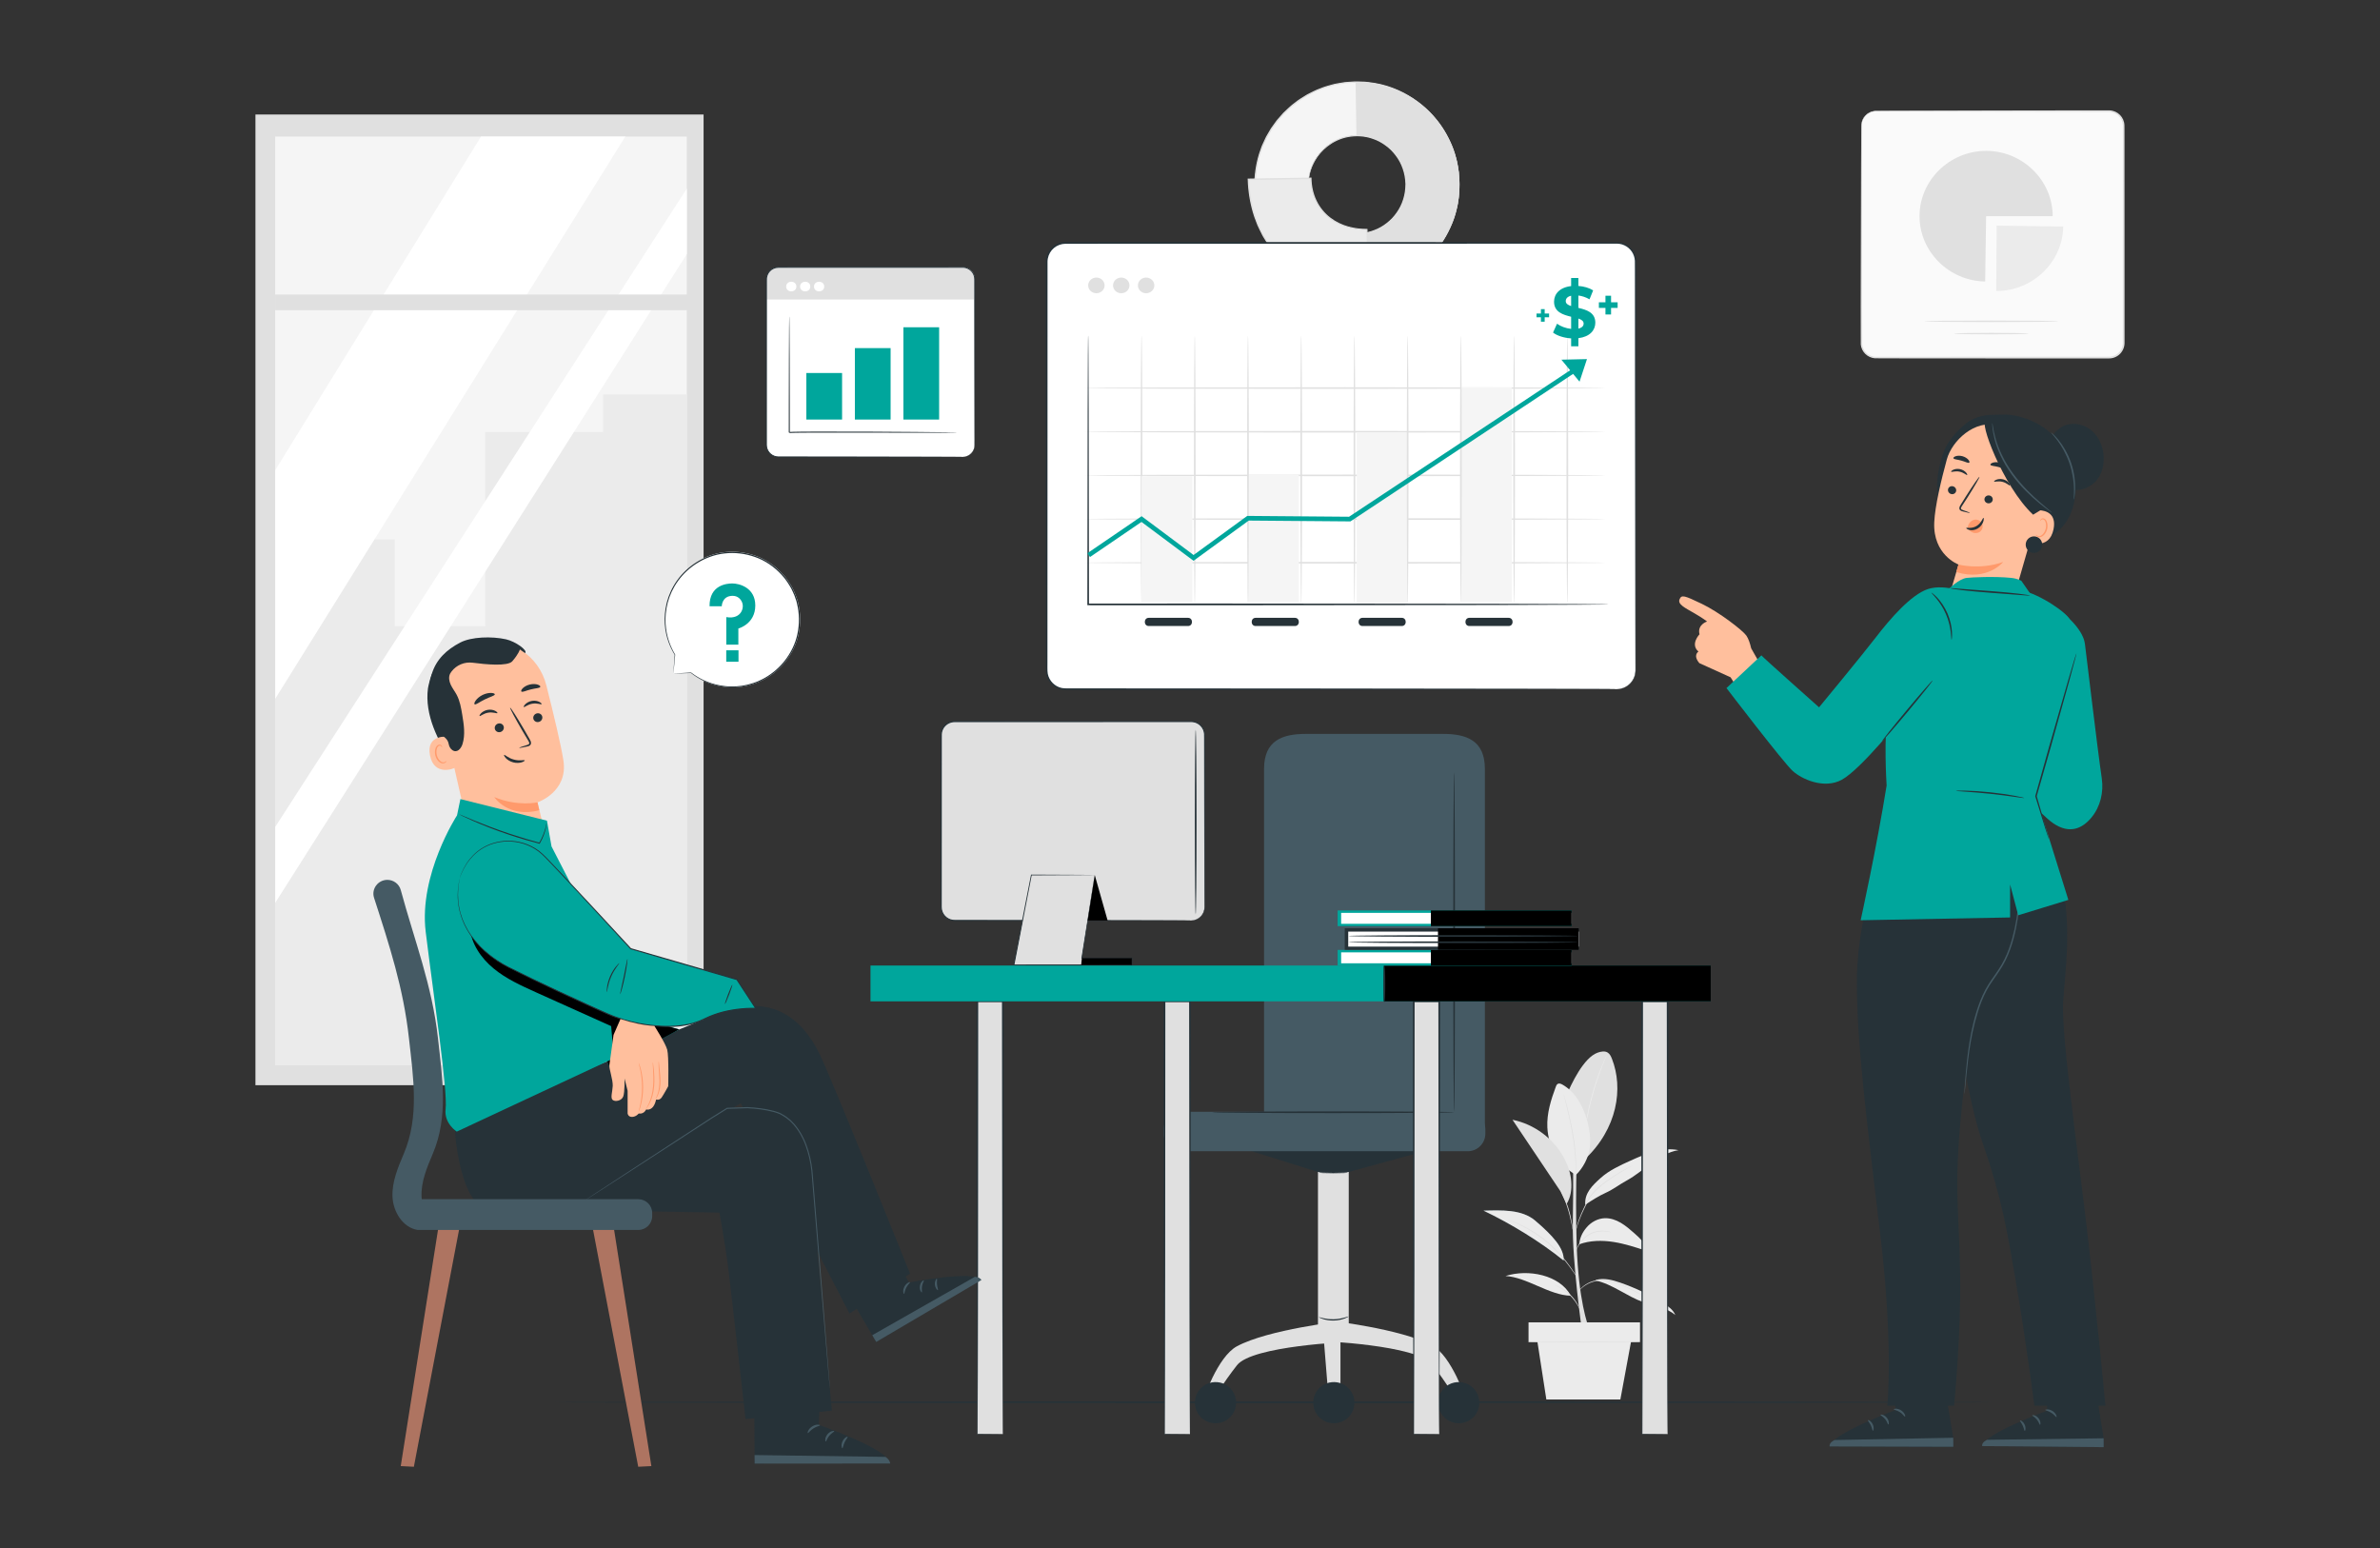 <?xml version="1.0" encoding="utf-8"?>
<!-- Generator: Adobe Illustrator 16.0.0, SVG Export Plug-In . SVG Version: 6.00 Build 0)  -->
<!DOCTYPE svg PUBLIC "-//W3C//DTD SVG 1.1//EN" "http://www.w3.org/Graphics/SVG/1.1/DTD/svg11.dtd">
<svg version="1.1" id="Layer_1" xmlns="http://www.w3.org/2000/svg" xmlns:xlink="http://www.w3.org/1999/xlink" x="0px" y="0px"
	 width="1024px" height="666.079px" viewBox="0 0 1024 666.079" enable-background="new 0 0 1024 666.079" xml:space="preserve">
<rect x="0" y="0" width="1024" height="666.079" fill="#333333" stroke="none"/>
<g>
	<path fill="#F5F5F5" d="M627.95,78.766c0.39,24.374-19.032,44.522-43.294,44.914c-24.262,0.392-44.317-19.12-44.709-43.493
		c-0.389-24.374,19.033-44.523,43.295-44.914C607.505,34.88,627.561,54.392,627.95,78.766z M562.912,79.815
		c0.186,11.653,9.774,20.983,21.375,20.796c11.601-0.188,20.888-9.821,20.7-21.475c-0.186-11.654-9.774-20.983-21.376-20.796
		C572.012,58.527,562.725,68.161,562.912,79.815z"/>
	<path fill="#E0E0E0" d="M627.95,78.766c0.39,24.374-19.032,44.522-43.294,44.914l-0.369-23.068
		c11.601-0.188,20.888-9.822,20.7-21.475c-0.186-11.654-9.774-20.983-21.376-20.796l-0.369-23.068
		C607.505,34.88,627.561,54.391,627.95,78.766z"/>
	<path fill="none" d="M627.95,78.766c0.39,24.374-19.032,44.522-43.294,44.914c-24.262,0.392-44.317-19.12-44.709-43.493
		c-0.389-24.374,19.033-44.523,43.295-44.914C607.505,34.88,627.561,54.392,627.95,78.766z M562.912,79.815
		c0.186,11.653,9.774,20.983,21.375,20.796c11.601-0.188,20.888-9.821,20.7-21.475c-0.186-11.654-9.774-20.983-21.376-20.796
		C572.012,58.527,562.725,68.161,562.912,79.815z"/>
	<path fill="#E0E0E0" d="M562.912,79.815c-0.012,0-0.019-0.116-0.02-0.342c0-0.261,0.001-0.592,0.004-1.006
		c-0.006-0.443,0.012-0.991,0.109-1.632c0.076-0.644,0.146-1.39,0.365-2.205c0.32-1.654,1.033-3.619,2.188-5.717
		c1.167-2.088,2.878-4.287,5.245-6.179c2.359-1.875,5.366-3.494,8.869-4.202c3.482-0.683,7.437-0.648,11.229,0.721
		c1.904,0.628,3.751,1.592,5.449,2.826c0.878,0.584,1.649,1.319,2.453,2.027c0.734,0.782,1.497,1.554,2.133,2.446
		c2.681,3.459,4.24,7.938,4.354,12.575c0.034,4.639-1.38,9.167-3.948,12.712c-0.606,0.913-1.346,1.709-2.053,2.514
		c-0.781,0.734-1.528,1.494-2.387,2.105c-1.657,1.29-3.473,2.313-5.357,3.003c-3.745,1.491-7.696,1.653-11.199,1.083
		c-3.525-0.593-6.582-2.116-9-3.913c-2.426-1.813-4.207-3.956-5.441-6.007c-1.223-2.06-1.997-4.001-2.371-5.643
		c-0.243-0.808-0.337-1.552-0.435-2.193c-0.118-0.638-0.153-1.184-0.161-1.627c-0.016-0.414-0.027-0.745-0.037-1.006
		C562.898,79.931,562.9,79.815,562.912,79.815c0.107-0.013-0.008,1.88,0.853,5.106c0.403,1.615,1.201,3.516,2.433,5.526
		c1.24,2.001,3.014,4.084,5.406,5.84c2.387,1.738,5.386,3.203,8.83,3.76c3.422,0.535,7.273,0.357,10.912-1.109
		c1.832-0.679,3.594-1.68,5.203-2.939c0.834-0.597,1.559-1.338,2.317-2.054c0.687-0.786,1.403-1.56,1.989-2.449
		c2.492-3.452,3.861-7.85,3.828-12.358c-0.113-4.507-1.622-8.856-4.223-12.226c-0.615-0.87-1.357-1.62-2.067-2.384
		c-0.782-0.689-1.529-1.408-2.382-1.977c-1.649-1.207-3.441-2.15-5.295-2.77c-3.684-1.347-7.537-1.399-10.94-0.755
		c-3.425,0.669-6.374,2.229-8.703,4.043c-2.337,1.832-4.041,3.972-5.218,6.011c-1.165,2.049-1.902,3.974-2.254,5.602
		C562.844,77.936,563.02,79.824,562.912,79.815z"/>
	<path fill="#E0E0E0" d="M627.95,78.766c0,0-0.037-0.241-0.079-0.712c-0.039-0.493-0.096-1.188-0.169-2.091
		c-0.034-0.461-0.074-0.975-0.117-1.54c-0.067-0.563-0.198-1.172-0.309-1.836c-0.231-1.326-0.453-2.866-0.987-4.534
		c-0.828-3.394-2.484-7.392-5.054-11.623c-2.592-4.212-6.304-8.602-11.328-12.305c-5.009-3.668-11.313-6.762-18.562-7.947
		c-1.816-0.229-3.652-0.578-5.551-0.557c-0.947-0.018-1.9-0.095-2.859-0.064c-0.959,0.066-1.925,0.132-2.897,0.199
		c-0.485,0.042-0.978,0.044-1.463,0.121l-1.456,0.25c-0.973,0.181-1.963,0.307-2.939,0.533c-1.926,0.557-3.92,0.994-5.809,1.824
		c-1.955,0.664-3.779,1.679-5.664,2.621c-0.911,0.528-1.791,1.123-2.695,1.685c-0.924,0.537-1.76,1.209-2.605,1.875
		c-1.757,1.255-3.283,2.816-4.883,4.322c-0.725,0.827-1.451,1.658-2.182,2.493l-0.549,0.626l-0.488,0.678l-0.978,1.36l-0.983,1.366
		l-0.852,1.458l-0.855,1.466l-0.429,0.735l-0.358,0.774c-0.477,1.034-0.953,2.072-1.434,3.114c-0.377,1.083-0.753,2.172-1.132,3.264
		c-1.352,4.421-2.044,9.102-2.03,13.854c0.137,4.751,0.979,9.41,2.469,13.786c0.414,1.08,0.826,2.156,1.236,3.228
		c0.514,1.027,1.023,2.049,1.533,3.068l0.383,0.763l0.451,0.721l0.901,1.438l0.899,1.432l1.027,1.333l1.021,1.328l0.508,0.662
		l0.57,0.609c0.756,0.811,1.51,1.618,2.26,2.421c1.646,1.454,3.223,2.966,5.021,4.165c0.867,0.638,1.725,1.284,2.664,1.79
		c0.923,0.533,1.821,1.1,2.748,1.597c1.914,0.882,3.772,1.837,5.747,2.438c1.917,0.769,3.924,1.139,5.866,1.635
		c0.982,0.193,1.977,0.289,2.955,0.438l1.465,0.203c0.486,0.059,0.979,0.046,1.465,0.073c0.975,0.035,1.942,0.069,2.902,0.104
		c0.961-0.001,1.911-0.109,2.855-0.158c1.899-0.04,3.723-0.451,5.531-0.736c7.207-1.421,13.408-4.716,18.295-8.545
		c4.902-3.864,8.471-8.37,10.925-12.663c2.433-4.311,3.96-8.359,4.679-11.778c0.479-1.685,0.652-3.23,0.842-4.563
		c0.088-0.667,0.2-1.281,0.25-1.846c0.024-0.565,0.048-1.08,0.066-1.542c0.047-0.905,0.079-1.6,0.104-2.094
		C627.922,79.008,627.95,78.766,627.95,78.766s0.013,0.242,0.007,0.715c-0.01,0.495-0.023,1.192-0.043,2.1
		c-0.011,0.464-0.023,0.981-0.038,1.549c-0.04,0.568-0.142,1.185-0.221,1.855c-0.173,1.341-0.327,2.897-0.792,4.595
		c-0.688,3.444-2.191,7.532-4.613,11.893c-2.445,4.342-6.02,8.909-10.953,12.832c-4.916,3.888-11.174,7.243-18.461,8.703
		c-1.828,0.295-3.673,0.714-5.594,0.761c-0.956,0.052-1.918,0.163-2.889,0.166c-0.973-0.033-1.953-0.065-2.939-0.099
		c-0.491-0.025-0.988-0.012-1.483-0.071l-1.482-0.201c-0.991-0.148-1.997-0.243-2.993-0.438c-1.968-0.496-4.003-0.87-5.944-1.644
		c-2.001-0.605-3.886-1.568-5.826-2.459c-0.94-0.503-1.852-1.075-2.787-1.613c-0.954-0.513-1.823-1.164-2.703-1.81
		c-1.821-1.214-3.423-2.741-5.093-4.214c-0.762-0.813-1.525-1.63-2.293-2.452l-0.578-0.617l-0.515-0.67l-1.039-1.345l-1.04-1.352
		l-0.914-1.449l-0.914-1.457l-0.459-0.731l-0.389-0.773c-0.517-1.032-1.034-2.069-1.555-3.109c-0.416-1.086-0.836-2.176-1.254-3.271
		c-1.516-4.436-2.367-9.16-2.508-13.977c-0.014-4.816,0.689-9.563,2.061-14.044c0.387-1.107,0.77-2.21,1.149-3.309
		c0.487-1.056,0.973-2.108,1.455-3.156l0.364-0.784l0.435-0.745l0.868-1.485l0.867-1.477l0.996-1.384l0.994-1.377l0.493-0.686
		l0.558-0.635c0.742-0.845,1.479-1.687,2.213-2.523c1.621-1.525,3.172-3.103,4.953-4.374c0.858-0.674,1.707-1.354,2.643-1.896
		c0.918-0.569,1.811-1.17,2.733-1.703c1.909-0.953,3.763-1.976,5.742-2.645c1.917-0.836,3.937-1.276,5.889-1.835
		c0.987-0.227,1.992-0.354,2.976-0.534l1.476-0.25c0.492-0.076,0.989-0.078,1.481-0.12c0.984-0.065,1.963-0.129,2.934-0.193
		c0.971-0.029,1.936,0.052,2.893,0.071c1.92-0.014,3.777,0.343,5.614,0.58c7.329,1.221,13.692,4.373,18.733,8.099
		c5.057,3.761,8.777,8.21,11.36,12.472c2.563,4.28,4.196,8.318,4.993,11.739c0.52,1.683,0.725,3.233,0.938,4.567
		c0.102,0.668,0.224,1.281,0.281,1.848c0.033,0.567,0.063,1.083,0.088,1.546c0.047,0.907,0.084,1.603,0.109,2.099
		C627.955,78.523,627.95,78.766,627.95,78.766z"/>
	<path fill="#EBEBEB" d="M588.606,127.227c-28.384,0.458-51.028-21.571-51.483-50.086l26.865-0.434
		c0.217,13.635,10.592,22.219,24.162,22L588.606,127.227z"/>
	<path fill="#E0E0E0" d="M588.606,127.227c-0.007-0.007-0.019-0.188-0.032-0.529c-0.012-0.371-0.027-0.87-0.048-1.505
		c-0.036-1.345-0.085-3.267-0.149-5.719c-0.107-4.957-0.263-12.053-0.453-20.764l0.23,0.223c-2.58,0.017-5.319-0.237-8.083-0.989
		c-2.755-0.747-5.534-2.006-8.009-3.9c-2.473-1.884-4.615-4.416-6.074-7.412c-1.471-2.99-2.242-6.415-2.297-9.92l0.301,0.29
		c-6.584,0.109-13.59,0.226-20.803,0.345c-2.076,0.034-4.136,0.066-6.061,0.097l0.297-0.308c0.16,5.564,1.115,10.933,2.736,15.887
		c0.458,1.22,0.912,2.429,1.36,3.625c0.507,1.172,1.106,2.289,1.644,3.417c0.508,1.147,1.188,2.184,1.832,3.223
		c0.664,1.024,1.221,2.106,1.99,3.022c0.722,0.949,1.436,1.884,2.139,2.807c0.752,0.884,1.559,1.698,2.316,2.532
		c0.385,0.413,0.765,0.822,1.144,1.229c0.416,0.368,0.828,0.733,1.237,1.095c0.818,0.724,1.625,1.435,2.416,2.134
		c3.375,2.534,6.68,4.707,9.965,6.146c0.813,0.377,1.607,0.744,2.38,1.102c0.794,0.308,1.585,0.56,2.344,0.832
		c0.761,0.265,1.499,0.523,2.217,0.773c0.722,0.23,1.446,0.364,2.134,0.543c0.69,0.167,1.355,0.328,1.996,0.483
		c0.321,0.078,0.636,0.154,0.944,0.229c0.312,0.059,0.62,0.091,0.921,0.136c1.201,0.169,2.299,0.324,3.289,0.464
		c0.99,0.181,1.859,0.159,2.618,0.209c0.755,0.039,1.397,0.071,1.931,0.098c0.504,0.029,0.902,0.051,1.202,0.068
		C588.455,127.208,588.6,127.22,588.606,127.227c0.009,0.007-0.122,0.01-0.386,0.009c-0.295-0.002-0.686-0.007-1.182-0.012
		c-0.541-0.008-1.192-0.018-1.957-0.029c-0.775-0.027-1.69,0.01-2.676-0.153c-0.997-0.125-2.104-0.263-3.313-0.415
		c-0.303-0.041-0.613-0.07-0.928-0.125c-0.311-0.071-0.627-0.144-0.951-0.218c-0.646-0.149-1.318-0.303-2.014-0.463
		c-0.693-0.171-1.426-0.3-2.154-0.524c-0.725-0.244-1.473-0.497-2.24-0.756c-0.768-0.267-1.566-0.514-2.369-0.818
		c-0.782-0.354-1.584-0.718-2.406-1.09c-3.326-1.427-6.674-3.597-10.096-6.141c-0.804-0.702-1.621-1.416-2.453-2.142
		c-0.414-0.365-0.832-0.732-1.254-1.103c-0.385-0.408-0.771-0.821-1.161-1.236c-0.769-0.839-1.589-1.659-2.351-2.549
		c-0.715-0.931-1.439-1.874-2.174-2.83c-0.779-0.925-1.346-2.016-2.021-3.05c-0.656-1.048-1.344-2.096-1.861-3.254
		c-0.547-1.139-1.156-2.268-1.671-3.452c-0.458-1.21-0.917-2.431-1.384-3.665c-1.65-5.008-2.623-10.439-2.785-16.065l-0.01-0.304
		l0.307-0.005c1.927-0.032,3.984-0.065,6.063-0.099c7.213-0.113,14.219-0.223,20.803-0.327l0.296-0.005l0.005,0.296
		c0.047,3.43,0.795,6.768,2.216,9.681c1.413,2.919,3.485,5.387,5.89,7.233c2.406,1.856,5.115,3.101,7.816,3.847
		c2.705,0.75,5.398,1.017,7.942,1.017h0.228l0.002,0.222c0.09,8.771,0.162,15.916,0.213,20.906c0.016,2.432,0.026,4.337,0.034,5.671
		c0,0.619-0.001,1.104-0.001,1.464C588.62,127.071,588.615,127.235,588.606,127.227z"/>
	<path fill="#FAFAFA" d="M800.872,54.121v93.412c0,3.49,2.828,6.318,6.318,6.318h100.207c3.489,0,6.318-2.829,6.318-6.318V54.121
		c0-3.49-2.829-6.318-6.318-6.318H807.19C803.7,47.802,800.872,50.631,800.872,54.121z"/>
	<path fill="#E0E0E0" d="M800.872,54.121c0,0-0.054-0.377,0.063-1.103c0.111-0.717,0.412-1.813,1.311-2.951
		c0.885-1.104,2.473-2.25,4.615-2.361c2.09-0.045,4.48-0.033,7.184-0.052c10.826-0.029,26.447-0.069,45.747-0.12
		c9.659-0.015,20.237-0.03,31.591-0.046c2.84-0.003,5.728-0.007,8.66-0.01c1.468-0.001,2.946-0.003,4.438-0.004
		c0.744,0,1.492-0.002,2.242-0.002c0.732-0.013,1.561,0.007,2.326,0.212c1.544,0.388,2.947,1.359,3.855,2.699
		c0.453,0.668,0.785,1.423,0.971,2.216c0.195,0.794,0.186,1.631,0.184,2.389c0.002,3.11,0.005,6.262,0.008,9.455
		c0.008,25.539,0.02,53.613,0.029,83.08c0.012,1.959-0.898,3.882-2.385,5.13c-0.738,0.631-1.622,1.083-2.555,1.336
		c-0.938,0.271-1.928,0.243-2.813,0.241c-3.639-0.001-7.254-0.001-10.842-0.001c-7.178-0.002-14.249-0.004-21.198-0.005
		c-13.897-0.008-27.303-0.015-40.074-0.022c-6.384-0.005-12.612-0.011-18.661-0.017c-3.037-0.017-5.979,0.025-8.967-0.039
		c-1.537-0.141-3.003-0.825-4.079-1.896c-1.073-1.072-1.759-2.502-1.922-3.984c-0.07-11.424,0.005-21.954,0.004-31.626
		c0.052-19.3,0.093-34.92,0.12-45.745c0.031-5.385,0.055-9.57,0.071-12.438c0.017-1.405,0.029-2.482,0.038-3.234
		C800.847,54.494,800.872,54.121,800.872,54.121s0.026,0.374,0.039,1.102c0.008,0.752,0.021,1.829,0.037,3.234
		c0.016,2.867,0.039,7.053,0.071,12.438c0.028,10.824,0.069,26.445,0.12,45.745c0.025,9.648,0.054,20.215,0.086,31.558
		c0.149,1.342,0.772,2.632,1.745,3.599c0.977,0.967,2.3,1.579,3.687,1.706c2.875,0.05,5.898,0.008,8.91,0.017
		c6.049-0.005,12.277-0.009,18.661-0.015c12.771-0.007,26.177-0.015,40.074-0.022c6.949-0.001,14.021-0.004,21.198-0.005
		c3.588-0.001,7.203-0.001,10.842-0.001c0.929,0.001,1.787,0.025,2.613-0.215c0.827-0.226,1.611-0.623,2.266-1.185
		c1.318-1.11,2.125-2.811,2.115-4.552c0.011-29.467,0.02-57.541,0.029-83.08c0.004-3.192,0.006-6.344,0.008-9.455
		c0.076-1.558-0.181-3.001-1.028-4.226c-0.813-1.206-2.076-2.083-3.464-2.432c-0.701-0.186-1.393-0.208-2.16-0.196
		c-0.75-0.001-1.498-0.001-2.242-0.002c-1.491-0.001-2.97-0.002-4.438-0.005c-2.933-0.003-5.82-0.006-8.66-0.009
		c-11.354-0.017-21.932-0.033-31.591-0.046c-19.3-0.051-34.921-0.091-45.747-0.121c-2.695-0.007-5.092-0.013-7.173-0.019
		c-2.068,0.083-3.624,1.17-4.509,2.233c-0.895,1.095-1.217,2.163-1.352,2.867C800.871,53.743,800.905,54.123,800.872,54.121z"/>
	<path fill="#E0E0E0" d="M885.603,138.242c0,0.182-12.899,0.331-28.809,0.331c-15.915,0-28.813-0.149-28.813-0.331
		c0-0.182,12.897-0.331,28.813-0.331C872.703,137.911,885.603,138.06,885.603,138.242z"/>
	<ellipse fill="#E0E0E0" cx="856.792" cy="143.532" rx="15.98" ry="0.331"/>
	<path fill="#EBEBEB" d="M859.06,97.086l28.643,0.395c-0.219,15.265-13.08,27.706-28.643,27.706c-0.057,0-0.111,0-0.168,0
		L859.06,97.086z"/>
	<path fill="#E0E0E0" d="M854.528,93.01l-0.402,28.097c-15.561-0.214-28.244-12.831-28.244-28.097c0-15.416,12.932-28.1,28.646-28.1
		s28.646,12.685,28.646,28.1H854.528z"/>
	<rect x="109.905" y="49.266" fill="#E0E0E0" width="192.812" height="417.628"/>
	<rect x="118.406" y="58.748" fill="#F5F5F5" width="177.104" height="399.44"/>
	<polygon fill="#EBEBEB" points="118.406,232.081 169.865,232.081 169.865,269.438 208.799,269.438 208.799,185.885 
		259.488,185.885 259.488,169.676 295.51,169.676 295.51,458.188 118.406,458.188 	"/>
	<polygon fill="#FFFFFF" points="295.51,81.129 118.406,355.786 118.406,388.447 295.51,109.299 	"/>
	<polygon fill="#FFFFFF" points="206.958,58.748 118.406,202.301 118.406,300.656 269.04,58.748 	"/>
	<rect x="118.406" y="126.71" fill="#E0E0E0" width="180.785" height="6.756"/>
	<path fill="#E0E0E0" d="M680.669,572.605c0,0-4.317-29.695-3.958-46.971c0.359-17.277-0.021-36.713-0.021-36.713h1.99
		c0,0-1.348,34.293,0.118,54.975c1.466,20.666,5.328,28.709,5.328,28.709H680.669"/>
	<path fill="#E0E0E0" d="M693.534,455.512c-0.399-1.014-0.892-2.07-1.813-2.652c-1.262-0.801-2.918-0.469-4.327,0.029
		c-6.013,2.129-11.343,13.34-13.774,19.236l7.984,26.9C696.013,485.656,698.508,468.119,693.534,455.512z"/>
	<path fill="#EBEBEB" d="M691.256,453.947c0.01,0.004-0.031,0.125-0.116,0.35c-0.103,0.258-0.233,0.584-0.392,0.982
		c-0.35,0.846-0.84,2.076-1.427,3.605c-1.177,3.053-2.675,7.322-4.014,12.135c-1.332,4.814-2.251,9.246-2.817,12.471
		c-0.285,1.611-0.498,2.92-0.635,3.824c-0.069,0.424-0.125,0.768-0.171,1.041c-0.043,0.24-0.07,0.363-0.081,0.361
		c-0.012,0-0.006-0.127,0.015-0.369c0.028-0.275,0.066-0.623,0.11-1.049c0.096-0.912,0.275-2.229,0.531-3.848
		c0.51-3.24,1.395-7.691,2.73-12.52c1.344-4.824,2.881-9.096,4.113-12.133c0.615-1.52,1.141-2.74,1.527-3.572
		c0.183-0.387,0.33-0.705,0.448-0.955C691.184,454.053,691.244,453.941,691.256,453.947z"/>
	<path fill="#EBEBEB" d="M678.056,505.475c-7.483-4.135-11.894-11.914-12.306-20.453c-0.287-5.969,1.547-11.826,3.625-17.43
		c0.18-0.486,0.394-1.01,0.846-1.266c0.627-0.355,1.412-0.039,2.039,0.316c5.438,3.098,8.731,9.002,10.485,15.008
		c1.167,3.998,1.771,8.211,1.23,12.34C683.438,498.119,681.076,502.611,678.056,505.475"/>
	<path fill="#E0E0E0" d="M678.056,505.475c-0.013,0-0.022-0.123-0.03-0.361c-0.006-0.271-0.012-0.613-0.02-1.031
		c-0.003-0.896-0.039-2.193-0.111-3.793c-0.145-3.199-0.564-7.609-1.391-12.426c-0.829-4.818-1.836-9.133-2.579-12.252
		c-0.366-1.525-0.667-2.777-0.886-3.693c-0.094-0.406-0.17-0.74-0.23-1.006c-0.049-0.23-0.07-0.354-0.059-0.357
		c0.011-0.002,0.054,0.115,0.123,0.34c0.076,0.262,0.173,0.59,0.29,0.992c0.247,0.863,0.585,2.115,0.987,3.67
		c0.801,3.105,1.846,7.42,2.679,12.25c0.828,4.832,1.212,9.264,1.296,12.475c0.045,1.605,0.047,2.904,0.009,3.803
		c-0.017,0.418-0.031,0.758-0.042,1.031C678.079,505.352,678.066,505.475,678.056,505.475z"/>
	<path fill="#EBEBEB" d="M686.496,550.908c7.366,1.617,13.431,6.813,20.535,9.338c4.701,1.672,10.017,2.262,13.771,5.551
		c-0.901-2.275-3.037-3.789-5.11-5.084c-5.843-3.65-12.101-6.637-18.612-8.887c-3.344-1.154-6.969-2.117-10.375-1.168"/>
	<path fill="#EBEBEB" d="M675.85,557.469c-9.224-0.148-18.936-8.002-28.117-8.471C657.342,545.896,671.098,548.432,675.85,557.469"
		/>
	<path fill="#EBEBEB" d="M679.453,535.344c4.684-1.689,9.825-1.77,14.745-1.004c4.92,0.764,9.671,2.342,14.396,3.912
		c-0.474-3.199-3.064-5.605-5.5-7.736c-1.832-1.602-3.678-3.215-5.78-4.443c-2.103-1.227-4.5-2.057-6.933-1.955
		c-2.934,0.125-5.727,1.639-7.65,3.857S679.771,532.424,679.453,535.344"/>
	<path fill="#455A64" d="M660.523,525.16c-5.807-4.957-14.601-4.473-22.232-4.301c11.732,5.609,24.375,13.299,34.479,21.486
		C673.08,536.951,667.857,531.422,660.523,525.16z"/>
	<path fill="#EBEBEB" d="M660.523,525.16c-5.807-4.957-14.601-4.473-22.232-4.301c11.732,5.609,24.375,13.299,34.479,21.486
		C673.08,536.951,667.857,531.422,660.523,525.16z"/>
	<path fill="#EBEBEB" d="M682.064,518.316c2.92-1.945,5.872-3.801,8.93-5.189c3.055-1.387,5.906-3.6,8.858-5.199
		c3.826-2.072,7.142-4.953,10.655-7.52c3.512-2.57,7.371-4.891,11.671-5.57c-3.507-0.725-7.169-0.328-10.621,0.613
		c-3.454,0.943-6.733,2.42-9.997,3.891c-4.528,2.039-9.137,4.129-12.839,7.441S681.674,513.365,682.064,518.316"/>
	<path fill="#E0E0E0" d="M706.862,557.469c-0.005,0.01-0.106-0.035-0.29-0.125c-0.22-0.113-0.484-0.25-0.807-0.418
		c-0.694-0.371-1.691-0.918-2.947-1.549c-0.621-0.328-1.31-0.67-2.059-1.02c-0.739-0.369-1.543-0.73-2.395-1.1
		c-1.702-0.729-3.605-1.486-5.678-1.979c-2.068-0.51-4.129-0.619-5.918-0.148c-0.9,0.217-1.751,0.432-2.506,0.748
		c-0.76,0.307-1.436,0.666-2.023,1.037c-1.183,0.744-2.008,1.535-2.544,2.102c-0.534,0.574-0.795,0.924-0.818,0.906
		c-0.009-0.008,0.048-0.102,0.167-0.271c0.114-0.174,0.301-0.418,0.557-0.721c0.511-0.6,1.324-1.426,2.512-2.209
		c0.592-0.393,1.275-0.771,2.047-1.098c0.77-0.332,1.637-0.564,2.539-0.789c1.828-0.5,3.969-0.395,6.063,0.121
		c2.106,0.502,4.018,1.277,5.725,2.023c0.853,0.377,1.655,0.75,2.394,1.131c0.744,0.363,1.43,0.719,2.045,1.059
		c1.246,0.66,2.227,1.24,2.903,1.645c0.31,0.188,0.565,0.344,0.776,0.471C706.779,557.396,706.869,557.459,706.862,557.469z"/>
	<path fill="#E0E0E0" d="M668.969,552.898c0.009-0.021,0.215,0.039,0.578,0.168c0.366,0.125,0.883,0.346,1.503,0.654
		c1.241,0.613,2.874,1.656,4.407,3.125c1.529,1.473,2.637,3.063,3.3,4.279c0.332,0.607,0.573,1.113,0.712,1.475
		c0.144,0.359,0.213,0.563,0.191,0.57c-0.052,0.023-0.396-0.758-1.105-1.93c-0.706-1.17-1.823-2.709-3.326-4.156
		c-1.508-1.445-3.089-2.5-4.287-3.156C669.742,553.266,668.949,552.953,668.969,552.898z"/>
	<path fill="#E0E0E0" d="M648.563,524.697c0.004-0.012,0.139,0.029,0.393,0.115c0.287,0.102,0.652,0.232,1.107,0.395
		c0.492,0.182,1.074,0.396,1.746,0.643c0.68,0.254,1.419,0.627,2.254,0.994c3.321,1.508,7.74,4.047,12.008,7.652
		c2.105,1.832,4.008,3.693,5.6,5.514c1.586,1.824,2.928,3.539,3.975,5.035c1.053,1.492,1.852,2.734,2.398,3.594
		c0.26,0.406,0.469,0.732,0.631,0.988c0.144,0.227,0.214,0.35,0.204,0.357c-0.009,0.006-0.098-0.104-0.258-0.318
		c-0.163-0.215-0.396-0.537-0.683-0.957c-0.582-0.838-1.408-2.059-2.482-3.527c-1.066-1.475-2.422-3.168-4.012-4.971
		c-1.596-1.801-3.494-3.645-5.586-5.465c-4.241-3.584-8.611-6.135-11.895-7.691c-0.825-0.379-1.554-0.766-2.227-1.033
		c-0.66-0.268-1.234-0.5-1.719-0.695c-0.445-0.184-0.805-0.334-1.084-0.451C648.687,524.768,648.56,524.707,648.563,524.697z"/>
	<path fill="#E0E0E0" d="M693.293,530.16c-0.007,0.021-0.269-0.014-0.735-0.096c-0.254-0.047-0.534-0.1-0.848-0.156
		c-0.329-0.064-0.715-0.066-1.134-0.109c-1.658-0.121-4.074,0.016-6.339,1.25c-1.142,0.58-2.1,1.359-2.884,2.143
		c-0.796,0.775-1.399,1.584-1.854,2.291c-0.926,1.416-1.212,2.441-1.268,2.42c-0.019-0.004,0.032-0.264,0.187-0.719
		c0.17-0.447,0.431-1.094,0.882-1.822c0.438-0.736,1.035-1.576,1.836-2.385c0.791-0.813,1.771-1.621,2.947-2.217
		c2.336-1.273,4.835-1.375,6.514-1.193c0.424,0.061,0.813,0.078,1.143,0.16c0.312,0.078,0.593,0.148,0.845,0.213
		C693.048,530.061,693.299,530.137,693.293,530.16z"/>
	<path fill="#E0E0E0" d="M702.563,501.402c0.006,0.01-0.115,0.084-0.35,0.215c-0.265,0.143-0.606,0.33-1.028,0.559
		c-0.896,0.482-2.183,1.193-3.747,2.115c-1.557,0.934-3.393,2.08-5.343,3.477c-1.946,1.398-4.037,3.023-5.966,4.998
		c-0.952,0.994-1.83,2.031-2.439,3.16c-0.605,1.158-1.183,2.281-1.713,3.357c-1.068,2.15-1.936,4.131-2.563,5.832
		c-0.625,1.703-1.018,3.121-1.247,4.109c-0.237,0.986-0.322,1.543-0.354,1.539c-0.011-0.004,0.002-0.143,0.037-0.408
		c0.033-0.268,0.09-0.658,0.191-1.158c0.193-1.002,0.552-2.438,1.154-4.16c0.602-1.721,1.453-3.723,2.508-5.889
		c0.525-1.082,1.099-2.209,1.699-3.373c0.635-1.18,1.525-2.23,2.49-3.238c1.951-2,4.061-3.625,6.025-5.016
		c1.972-1.389,3.824-2.521,5.402-3.432c1.584-0.898,2.891-1.58,3.805-2.027c0.435-0.209,0.785-0.375,1.059-0.506
		C702.428,501.445,702.557,501.391,702.563,501.402z"/>
	<path fill="#E0E0E0" d="M676.699,529.328c-0.023,0.004-0.086-0.273-0.183-0.777c-0.107-0.57-0.243-1.283-0.403-2.131
		c-0.352-1.797-0.889-4.268-1.744-6.922c-0.848-2.656-1.88-4.967-2.635-6.635c-0.357-0.787-0.658-1.447-0.899-1.975
		c-0.21-0.469-0.315-0.732-0.295-0.742s0.165,0.234,0.411,0.686c0.244,0.451,0.588,1.109,0.994,1.932
		c0.809,1.645,1.882,3.957,2.737,6.635c0.861,2.672,1.366,5.168,1.659,6.98c0.145,0.906,0.248,1.641,0.301,2.152
		C676.701,529.043,676.722,529.324,676.699,529.328z"/>
	<path fill="#E0E0E0" d="M676.031,508.344c-0.23-3.484-1.366-6.869-2.999-9.957c-4.476-8.463-12.89-14.738-22.279-16.615
		c6.875,10.248,13.751,20.496,20.626,30.744l2.664,5.486C675.861,515.02,676.264,511.828,676.031,508.344z"/>
	<rect x="657.656" y="568.932" fill="#EBEBEB" width="47.963" height="8.5"/>
	<polygon fill="#EBEBEB" points="661.238,575.746 665.322,602.123 697.164,602.123 702.037,575.746 	"/>
	<ellipse fill="#E0E0E0" cx="681.431" cy="577.443" rx="24.163" ry="0.168"/>
	<path fill="#263238" d="M857.332,603.305c0,0.203-138.53,0.367-309.375,0.367c-170.905,0-309.406-0.164-309.406-0.367
		s138.501-0.367,309.406-0.367C718.802,602.938,857.332,603.102,857.332,603.305z"/>
	<path fill="#FFFFFF" d="M695.62,296.495H458.441c-4.48,0-8.112-3.632-8.112-8.112V112.62c0-4.48,3.632-8.111,8.112-8.111H695.62
		c4.48,0,8.112,3.631,8.112,8.111v175.763C703.732,292.863,700.101,296.495,695.62,296.495z"/>
	<path fill="#263238" d="M695.62,296.495c0,0,0.191-0.022,0.569-0.047c0.375-0.028,0.939-0.101,1.654-0.309
		c1.387-0.405,3.575-1.489,4.93-4.102c0.342-0.639,0.57-1.379,0.732-2.167c0.163-0.795,0.133-1.651,0.135-2.553
		c-0.006-1.803-0.012-3.773-0.018-5.909c-0.011-4.271-0.021-9.197-0.034-14.742c-0.027-22.198-0.067-54.296-0.117-93.959
		c-0.007-9.917-0.015-20.307-0.023-31.133c-0.003-5.413-0.007-10.935-0.011-16.562c-0.002-2.813-0.003-5.653-0.006-8.518
		c-0.01-1.424,0.021-2.888-0.023-4.299c-0.057-1.395-0.539-2.756-1.306-3.928c-0.796-1.153-1.886-2.121-3.176-2.71
		c-1.288-0.645-2.699-0.776-4.183-0.74c-2.965,0.001-5.955,0.003-8.968,0.004c-6.026,0.003-12.146,0.006-18.358,0.008
		c-12.424,0.006-25.209,0.01-38.321,0.016c-52.45,0.009-110.111,0.019-170.635,0.029c-1.812,0.005-3.601,0.646-4.986,1.804
		c-1.389,1.154-2.333,2.806-2.65,4.571c-0.177,0.872-0.118,1.795-0.128,2.746v2.814c0,1.875,0,3.747,0,5.615
		c-0.002,7.474-0.002,14.898-0.002,22.269c-0.002,14.74-0.004,29.265-0.006,43.537c-0.008,28.544-0.015,56.077-0.021,82.304
		c-0.002,3.279-0.003,6.538-0.003,9.774c-0.001,1.62-0.003,3.232-0.003,4.841c0.041,1.595-0.107,3.249,0.146,4.734
		c0.557,3.035,3.078,5.549,6.064,6.125c1.467,0.266,3.078,0.118,4.633,0.16c1.564,0,3.124,0.001,4.677,0.003
		c12.426,0.005,24.486,0.011,36.15,0.018c23.323,0.015,45.049,0.032,64.884,0.045c39.662,0.05,71.76,0.088,93.955,0.116
		c11.084,0.031,19.691,0.054,25.543,0.069c2.912,0.017,5.135,0.029,6.643,0.038C694.854,296.47,695.62,296.495,695.62,296.495
		s-0.767,0.025-2.263,0.039c-1.508,0.008-3.73,0.019-6.643,0.036c-5.852,0.017-14.459,0.039-25.543,0.069
		c-22.195,0.028-54.293,0.068-93.955,0.116c-19.835,0.014-41.561,0.03-64.884,0.045c-11.664,0.007-23.725,0.013-36.15,0.018
		c-1.553,0.001-3.112,0.003-4.677,0.003c-1.564-0.044-3.119,0.118-4.765-0.169c-3.241-0.622-5.974-3.344-6.583-6.64
		c-0.278-1.672-0.115-3.249-0.161-4.86c-0.001-1.609-0.001-3.221-0.001-4.841c-0.004-3.236-0.004-6.495-0.004-9.774
		c-0.008-26.228-0.016-53.76-0.021-82.304c-0.002-14.272-0.006-28.796-0.007-43.537c0-7.371-0.001-14.795-0.001-22.269
		c0-1.868,0-3.74,0-5.615v-2.814c0.011-0.921-0.053-1.893,0.141-2.875c0.344-1.935,1.383-3.743,2.9-5.006
		c1.514-1.268,3.48-1.972,5.458-1.976c60.523,0.01,118.185,0.02,170.635,0.029c13.112,0.005,25.897,0.011,38.321,0.016
		c6.213,0.003,12.332,0.006,18.358,0.009c3.013,0.001,6.003,0.002,8.968,0.004c1.461-0.039,3.084,0.108,4.443,0.804
		c1.39,0.638,2.564,1.681,3.42,2.925c0.827,1.264,1.344,2.735,1.404,4.235c0.045,1.477,0.012,2.893,0.02,4.332
		c-0.002,2.865-0.003,5.705-0.006,8.518c-0.002,5.626-0.007,11.148-0.01,16.562c-0.008,10.826-0.016,21.216-0.024,31.133
		c-0.048,39.663-0.089,71.761-0.116,93.959c-0.014,5.544-0.024,10.471-0.034,14.742c-0.005,2.136-0.013,4.106-0.018,5.909
		c-0.007,0.896,0.018,1.772-0.154,2.583c-0.171,0.804-0.411,1.555-0.763,2.204c-1.403,2.648-3.638,3.721-5.042,4.107
		c-0.725,0.197-1.295,0.259-1.673,0.273C695.812,296.498,695.62,296.495,695.62,296.495z"/>
	<ellipse fill="#E0E0E0" cx="471.724" cy="122.789" rx="3.536" ry="3.371"/>
	<ellipse fill="#E0E0E0" cx="482.423" cy="122.789" rx="3.537" ry="3.371"/>
	<ellipse fill="#E0E0E0" cx="493.123" cy="122.789" rx="3.537" ry="3.371"/>
	<path fill="#E0E0E0" d="M690.673,223.324c0,0.194-50.157,0.353-112.019,0.353c-61.88,0-112.027-0.158-112.027-0.353
		c0-0.196,50.147-0.355,112.027-0.355C640.516,222.968,690.673,223.128,690.673,223.324z"/>
	<path fill="#E0E0E0" d="M690.673,242.108c0,0.195-50.157,0.355-112.019,0.355c-61.88,0-112.027-0.16-112.027-0.355
		c0-0.194,50.147-0.353,112.027-0.353C640.516,241.755,690.673,241.914,690.673,242.108z"/>
	<path fill="#E0E0E0" d="M690.673,204.537c0,0.196-50.157,0.354-112.019,0.354c-61.88,0-112.027-0.158-112.027-0.354
		s50.147-0.354,112.027-0.354C640.516,204.183,690.673,204.341,690.673,204.537z"/>
	<path fill="#E0E0E0" d="M690.673,185.75c0,0.195-50.157,0.355-112.019,0.355c-61.88,0-112.027-0.16-112.027-0.355
		c0-0.196,50.147-0.353,112.027-0.353C640.516,185.397,690.673,185.555,690.673,185.75z"/>
	<path fill="#E0E0E0" d="M690.673,166.965c0,0.196-50.157,0.354-112.019,0.354c-61.88,0-112.027-0.158-112.027-0.354
		c0-0.195,50.147-0.353,112.027-0.353C640.516,166.612,690.673,166.77,690.673,166.965z"/>
	<path fill="#E0E0E0" d="M491.155,144.391c0.202,0,0.368,25.819,0.368,57.662c0,31.854-0.166,57.667-0.368,57.667
		s-0.368-25.813-0.368-57.667C490.787,170.21,490.953,144.391,491.155,144.391z"/>
	<rect x="491.155" y="204.891" fill="#F5F5F5" width="21.886" height="54.116"/>
	<rect x="536.965" y="204.197" fill="#F5F5F5" width="21.885" height="54.81"/>
	<rect x="583.729" y="186.167" fill="#F5F5F5" width="21.886" height="73.606"/>
	<rect x="628.551" y="166.576" fill="#F5F5F5" width="21.885" height="92.387"/>
	<path fill="#E0E0E0" d="M514.055,144.391c0.203,0,0.366,25.819,0.366,57.662c0,31.854-0.163,57.667-0.366,57.667
		c-0.204,0-0.368-25.813-0.368-57.667C513.687,170.21,513.851,144.391,514.055,144.391z"/>
	<path fill="#E0E0E0" d="M536.953,144.391c0.203,0,0.369,25.819,0.369,57.662c0,31.854-0.166,57.667-0.369,57.667
		c-0.201,0-0.367-25.813-0.367-57.667C536.586,170.21,536.752,144.391,536.953,144.391z"/>
	<path fill="#E0E0E0" d="M559.854,144.391c0.202,0,0.366,25.819,0.366,57.662c0,31.854-0.164,57.667-0.366,57.667
		c-0.203,0-0.368-25.813-0.368-57.667C559.485,170.21,559.65,144.391,559.854,144.391z"/>
	<path fill="#E0E0E0" d="M582.752,144.391c0.203,0,0.367,25.819,0.367,57.662c0,31.854-0.164,57.667-0.367,57.667
		s-0.367-25.813-0.367-57.667C582.385,170.21,582.549,144.391,582.752,144.391z"/>
	<path fill="#E0E0E0" d="M605.651,144.391c0.202,0,0.366,25.819,0.366,57.662c0,31.854-0.164,57.667-0.366,57.667
		c-0.204,0-0.368-25.813-0.368-57.667C605.283,170.21,605.447,144.391,605.651,144.391z"/>
	<path fill="#E0E0E0" d="M628.551,144.391c0.203,0,0.367,25.819,0.367,57.662c0,31.854-0.164,57.667-0.367,57.667
		s-0.367-25.813-0.367-57.667C628.184,170.21,628.348,144.391,628.551,144.391z"/>
	<path fill="#E0E0E0" d="M651.449,144.391c0.203,0,0.367,25.819,0.367,57.662c0,31.854-0.164,57.667-0.367,57.667
		s-0.367-25.813-0.367-57.667C651.082,170.21,651.246,144.391,651.449,144.391z"/>
	<path fill="#E0E0E0" d="M674.348,144.391c0.204,0,0.368,25.819,0.368,57.662c0,31.854-0.164,57.667-0.368,57.667
		c-0.202,0-0.366-25.813-0.366-57.667C673.981,170.21,674.146,144.391,674.348,144.391z"/>
	<path fill="#263238" d="M692.033,260.036c0,0-0.299,0.026-0.877,0.037c-0.605,0.008-1.462,0.022-2.574,0.037
		c-2.287,0.015-5.616,0.04-9.891,0.069c-8.615,0.028-21.037,0.068-36.379,0.117c-30.738,0.028-73.161,0.066-120.016,0.107
		c-19.038-0.007-37.343-0.014-54.109-0.019h-0.348v-0.349c0.053-33.674,0.1-62.578,0.133-83.091
		c0.041-10.224,0.076-18.356,0.099-23.96c0.024-2.768,0.044-4.911,0.058-6.389c0.012-0.708,0.022-1.252,0.027-1.647
		c0.012-0.37,0.031-0.559,0.031-0.559s0.021,0.188,0.029,0.559c0.008,0.395,0.018,0.939,0.031,1.647
		c0.012,1.478,0.03,3.621,0.055,6.389c0.025,5.604,0.059,13.736,0.102,23.96c0.032,20.513,0.078,49.417,0.131,83.091l-0.348-0.349
		c16.767-0.005,35.071-0.011,54.109-0.019c46.854,0.042,89.277,0.081,120.016,0.107c15.342,0.049,27.764,0.091,36.379,0.118
		c4.274,0.029,7.604,0.053,9.891,0.069c1.112,0.015,1.969,0.027,2.574,0.036C691.734,260.011,692.033,260.036,692.033,260.036z"/>
	<polyline fill="none" stroke="#00A69C" stroke-width="2" stroke-miterlimit="10" points="468.409,238.84 491.155,223.324 
		513.533,240.027 536.953,222.968 580.739,223.324 677.297,159.354 	"/>
	<polygon fill="#00A69C" points="671.795,154.751 679.596,164.209 682.797,154.498 	"/>
	<path fill="#263238" d="M494.264,269.34c5.629,0,11.259,0,16.887,0c2.271,0,2.273-3.527,0-3.527c-5.628,0-11.258,0-16.887,0
		C491.994,265.813,491.99,269.34,494.264,269.34L494.264,269.34z"/>
	<path fill="#263238" d="M540.245,269.34c5.63,0,11.259,0,16.888,0c2.27,0,2.273-3.527,0-3.527c-5.629,0-11.258,0-16.888,0
		C537.977,265.813,537.973,269.34,540.245,269.34L540.245,269.34z"/>
	<path fill="#263238" d="M586.229,269.34c5.628,0,11.258,0,16.887,0c2.27,0,2.273-3.527,0-3.527c-5.629,0-11.259,0-16.887,0
		C583.958,265.813,583.955,269.34,586.229,269.34L586.229,269.34z"/>
	<path fill="#263238" d="M632.21,269.34c5.63,0,11.258,0,16.888,0c2.269,0,2.272-3.527,0-3.527c-5.63,0-11.258,0-16.888,0
		C629.941,265.813,629.938,269.34,632.21,269.34L632.21,269.34z"/>
	<path fill="#00A69C" d="M679.107,145.493v3.502l-3.125-0.001l0.001-3.406c-3.096-0.188-6.065-1.157-7.784-2.5l1.718-3.814
		c1.563,1.157,3.813,2,6.066,2.22l-0.001-5.221c-3.47-0.843-7.347-2-7.347-6.471c0.001-3.313,2.409-6.158,7.347-6.72v-3.471h3.127
		l-0.002,3.409c2.346,0.187,4.627,0.812,6.347,1.906l-1.563,3.846c-1.595-0.907-3.22-1.438-4.784-1.626v5.314
		c3.471,0.813,7.285,1.97,7.285,6.377C686.393,142.086,684.016,144.899,679.107,145.493z M675.983,131.676l-0.001-4.439
		c-1.656,0.375-2.313,1.282-2.313,2.314C673.669,130.644,674.607,131.239,675.983,131.676z M681.361,139.21
		c-0.002-1.095-0.908-1.688-2.252-2.158v4.314C680.672,141.023,681.359,140.21,681.361,139.21z"/>
	<rect x="690.75" y="127.237" fill="#00A69C" width="2.412" height="8.064"/>
	<rect x="687.923" y="130.063" fill="#00A69C" width="8.065" height="2.413"/>
	<rect x="662.986" y="133.002" fill="#00A69C" width="1.614" height="5.401"/>
	<rect x="661.093" y="134.895" fill="#00A69C" width="5.401" height="1.615"/>
	<path fill="#FFFFFF" d="M414.206,196.585h-79.302c-2.854,0-5.165-2.312-5.165-5.164V120.15c0-2.852,2.312-5.165,5.165-5.165h79.302
		c2.854,0,5.166,2.313,5.166,5.165v71.271C419.372,194.273,417.06,196.585,414.206,196.585z"/>
	<path fill="#E0E0E0" d="M419.372,128.872h-89.633v-8.599c0-2.92,2.367-5.287,5.288-5.287h79.477c2.688,0,4.868,2.179,4.868,4.867
		V128.872z"/>
	<ellipse fill="#FFFFFF" cx="340.448" cy="123.286" rx="2.197" ry="2.068"/>
	<ellipse fill="#FFFFFF" cx="346.436" cy="123.286" rx="2.198" ry="2.068"/>
	<ellipse fill="#FFFFFF" cx="352.423" cy="123.286" rx="2.198" ry="2.068"/>
	<path fill="#FFFFFF" d="M339.597,136.195c0,0,0,50.376,0,49.914c0-0.461,72.046,0,72.046,0"/>
	<path fill="#263238" d="M411.643,186.109c0,0.008-0.106,0.015-0.313,0.022c-0.232,0.004-0.538,0.009-0.926,0.016
		c-0.84,0.006-2.031,0.013-3.554,0.022c-3.114,0-7.572,0-13.071,0.002c-11.057-0.008-26.292-0.019-43.117-0.03
		c-2.104,0.014-4.186,0.026-6.235,0.039c-1.023,0.017-2.04,0.032-3.049,0.047c-0.501,0.014-1.007,0.025-1.495,0.061l-0.168,0.017
		c-0.011,0.003-0.027,0.005-0.021,0.004l0.002-0.002c0.519-0.012-0.403-0.26-0.322-0.2v-0.094v-0.375l0.002-0.747
		c0.004-3.969,0.01-7.798,0.012-11.449c0.02-7.291,0.036-13.859,0.05-19.386c0.03-5.498,0.056-9.955,0.071-13.069
		c0.02-1.522,0.033-2.713,0.045-3.553c0.008-0.387,0.017-0.693,0.021-0.924c0.009-0.208,0.016-0.315,0.023-0.315
		c0.007,0,0.016,0.107,0.023,0.315c0.006,0.231,0.013,0.537,0.022,0.924c0.011,0.84,0.024,2.031,0.042,3.553
		c0.019,3.114,0.043,7.571,0.073,13.069c0.015,5.527,0.03,12.095,0.049,19.386c0.004,3.651,0.009,7.479,0.013,11.449l0.001,0.747
		l0.001,0.375v0.094c0.074,0.083-0.825-0.2-0.297-0.215l0.048-0.014c0.036-0.011,0.051-0.011,0.07-0.014l0.204-0.023
		c0.512-0.037,1.012-0.048,1.52-0.062c1.01-0.017,2.029-0.033,3.055-0.051c2.053-0.013,4.133-0.026,6.238-0.04
		c16.841-0.037,32.086,0.074,43.123,0.163c5.496,0.059,9.955,0.107,13.068,0.142c1.521,0.027,2.715,0.048,3.553,0.064
		c0.388,0.011,0.693,0.021,0.926,0.028C411.536,186.093,411.643,186.101,411.643,186.109z"/>
	<rect x="346.935" y="160.48" fill="#00A69C" width="15.371" height="20.024"/>
	<rect x="367.813" y="149.771" fill="#00A69C" width="15.373" height="30.733"/>
	<rect x="388.69" y="140.801" fill="#00A69C" width="15.373" height="39.703"/>
	<path fill="#263238" d="M414.206,196.585c-0.001-0.022,0.295,0.002,0.854-0.099c0.549-0.107,1.396-0.327,2.268-1.014
		c0.859-0.664,1.748-1.839,1.938-3.45c0.071-1.605,0.008-3.493,0.02-5.599c-0.019-8.451-0.043-20.661-0.074-35.746
		c-0.008-7.547-0.018-15.812-0.027-24.685c-0.001-1.109-0.001-2.228-0.004-3.356c0-0.563,0-1.13,0-1.699
		c-0.008-0.575,0.026-1.135-0.086-1.673c-0.352-2.194-2.391-4.027-4.691-4.07c-4.725,0-9.587,0-14.571,0
		c-19.955,0.005-41.892,0.012-64.917,0.018c-1.383-0.01-2.738,0.602-3.655,1.618c-0.938,1.017-1.375,2.387-1.291,3.786
		c0,2.843-0.001,5.668-0.001,8.472c0,5.608-0.002,11.134-0.004,16.563c-0.005,10.859-0.008,21.334-0.014,31.312
		c0,4.987-0.002,9.851-0.002,14.576c0.014,1.141,0.46,2.246,1.179,3.1c0.722,0.861,1.743,1.437,2.821,1.656
		c0.541,0.114,1.095,0.091,1.67,0.097c0.568,0,1.136,0.001,1.697,0.001c1.131,0.001,2.249,0.001,3.356,0.002
		c8.874,0.01,17.14,0.021,24.687,0.029c15.084,0.03,27.293,0.055,35.744,0.071c4.213,0.02,7.484,0.033,9.719,0.043
		c1.102,0.009,1.946,0.018,2.526,0.023C413.916,196.57,414.206,196.585,414.206,196.585s-0.29,0.017-0.86,0.023
		c-0.58,0.005-1.425,0.012-2.526,0.023c-2.234,0.008-5.506,0.023-9.719,0.041c-8.451,0.018-20.66,0.043-35.744,0.073
		c-7.547,0.01-15.813,0.018-24.687,0.027c-1.107,0.001-2.226,0.001-3.356,0.004c-0.562,0-1.129,0-1.697,0
		c-0.559-0.003-1.156,0.022-1.744-0.099c-1.165-0.234-2.268-0.854-3.047-1.783c-0.78-0.92-1.262-2.116-1.279-3.345
		c-0.005-4.73-0.011-9.596-0.016-14.587c-0.005-9.978-0.009-20.453-0.014-31.312c0-5.43-0.003-10.956-0.003-16.563
		c0-2.804,0-5.629-0.002-8.472c-0.092-1.44,0.385-3.001,1.409-4.092c0.999-1.11,2.486-1.779,3.992-1.767
		c23.025,0.007,44.962,0.012,64.917,0.018c4.99,0.007,9.856,0.014,14.586,0.02c2.487,0.051,4.683,2.033,5.061,4.401
		c0.118,0.59,0.081,1.182,0.088,1.742c0,0.569,0,1.135-0.001,1.699c-0.002,1.128-0.002,2.247-0.003,3.356
		c-0.01,8.873-0.02,17.138-0.029,24.685c-0.03,15.085-0.055,27.294-0.071,35.746c-0.025,2.113,0.025,3.979-0.061,5.616
		c-0.209,1.65-1.133,2.842-2.018,3.506c-0.895,0.688-1.759,0.895-2.314,0.987c-0.283,0.048-0.498,0.054-0.645,0.055
		C414.28,196.591,414.206,196.585,414.206,196.585z"/>
	<path fill="#FFFFFF" d="M291.652,289.739c1.314-0.047,3.207-0.115,5.635-0.203c2.795,2.192,7.029,4.687,12.697,5.707
		c1.416,0.247,2.908,0.437,4.467,0.441c0.777-0.011,1.572,0.033,2.377-0.025c0.803-0.077,1.621-0.156,2.451-0.235
		c3.305-0.479,6.75-1.582,10.029-3.413c3.266-1.839,6.349-4.418,8.87-7.666c2.505-3.242,4.517-7.144,5.423-11.477
		c0.924-4.312,0.939-8.98-0.21-13.51l-0.199-0.854l-0.282-0.832l-0.578-1.67c-0.428-1.099-0.961-2.166-1.479-3.237
		c-1.19-2.065-2.503-4.111-4.19-5.872c-3.238-3.555-7.276-6.283-11.646-7.798c-4.354-1.541-8.947-2.031-13.289-1.532
		c-4.359,0.464-8.41,2.031-11.869,4.161c-3.469,2.141-6.345,4.899-8.516,7.923c-2.159,3.038-3.627,6.32-4.459,9.536
		c-0.808,3.227-1.063,6.356-0.865,9.221c0.371,5.729,2.374,10.222,4.258,13.28c-0.187,2.615-0.331,4.643-0.431,6.047
		c-0.042,0.661-0.075,1.174-0.099,1.546c-0.022,0.344-0.022,0.508-0.022,0.508c-0.007,0.008,0.154,0.005,0.479-0.003
		C290.553,289.771,291.032,289.756,291.652,289.739z"/>
	<path fill="#00A69C" d="M305.287,260.838h5.254c0,0,0-4.412,4.585-4.49c2.381-0.042,3.615,1.52,4.117,2.714
		c0.581,1.387,0.406,2.969-0.375,4.256c-0.89,1.469-2.844,2.805-6.384,2.181v11.847h5.195v-6.939c0,0,7.286-1.883,7.286-9.914
		c0-7.684-6.892-9.469-9.84-9.469C312.869,251.023,305.188,251.568,305.287,260.838z"/>
	<rect x="312.469" y="279.787" fill="#00A69C" width="5.272" height="4.924"/>
	<path fill="#263238" d="M289.723,289.812c0,0,0-0.164,0.021-0.508c0.024-0.371,0.058-0.884,0.101-1.546
		c0.101-1.408,0.244-3.446,0.432-6.074c0.004-0.062,0.058-0.107,0.118-0.104c0.026,0.001,0.052,0.014,0.068,0.032
		c0,0,0.009,0.005,0.013,0.011l-0.172,0.139c-1.892-3.059-3.914-7.572-4.288-13.331c-0.195-2.864,0.06-5.995,0.865-9.221
		c0.832-3.216,2.301-6.498,4.46-9.534c2.17-3.026,5.048-5.784,8.516-7.925c3.458-2.13,7.51-3.697,11.868-4.161
		c4.343-0.499,8.936-0.007,13.289,1.533c4.37,1.514,8.41,4.242,11.647,7.796c1.687,1.761,3.001,3.808,4.191,5.872
		c0.518,1.072,1.051,2.138,1.479,3.238l0.576,1.67l0.283,0.832l0.198,0.854c1.15,4.53,1.136,9.198,0.21,13.51
		c-0.907,4.334-2.918,8.234-5.423,11.477c-2.521,3.249-5.602,5.826-8.87,7.667c-3.278,1.831-6.724,2.933-10.028,3.413
		c-0.83,0.079-1.647,0.157-2.451,0.234c-0.805,0.058-1.601,0.014-2.378,0.025c-1.557-0.002-3.05-0.194-4.465-0.441
		c-5.69-1.023-9.938-3.532-12.731-5.731l0.071,0.023c-2.446,0.088-4.353,0.157-5.673,0.206c-0.619,0.017-1.1,0.032-1.45,0.042
		C289.877,289.817,289.716,289.82,289.723,289.812c0,0,0.182-0.021,0.517-0.044c0.355-0.022,0.846-0.054,1.474-0.094
		c1.304-0.077,3.186-0.188,5.601-0.328c0.026-0.003,0.054,0.007,0.071,0.022c2.805,2.144,7.032,4.585,12.66,5.555
		c1.4,0.234,2.876,0.412,4.412,0.405c0.769-0.015,1.551,0.025,2.345-0.037c0.792-0.082,1.599-0.162,2.417-0.246
		c3.254-0.489,6.643-1.591,9.861-3.406c3.21-1.824,6.232-4.373,8.703-7.572c2.452-3.195,4.42-7.031,5.3-11.285
		c0.901-4.235,0.909-8.82-0.223-13.262l-0.196-0.838l-0.278-0.817l-0.565-1.638c-0.421-1.077-0.947-2.123-1.454-3.176
		c-1.169-2.025-2.458-4.032-4.114-5.76c-3.177-3.488-7.138-6.167-11.424-7.655c-4.271-1.515-8.781-2.003-13.044-1.522
		c-4.278,0.446-8.261,1.977-11.667,4.06c-3.414,2.095-6.255,4.798-8.404,7.768c-2.137,2.981-3.596,6.205-4.434,9.371
		c-0.81,3.174-1.082,6.266-0.909,9.095c0.329,5.69,2.287,10.174,4.122,13.236c0.033,0.052,0.017,0.121-0.035,0.154
		c-0.043,0.027-0.1,0.019-0.135-0.014c-0.006-0.006-0.015-0.013-0.015-0.013l0.19-0.072c-0.241,2.595-0.427,4.606-0.557,5.995
		c-0.066,0.672-0.117,1.192-0.154,1.569C289.751,289.62,289.723,289.812,289.723,289.812z"/>
	<rect x="567.061" y="502.906" fill="#E0E0E0" width="13.242" height="70.838"/>
	<path fill="#263238" d="M526.3,491.498c0.218,0,40.761,12.723,40.761,12.723h13.242l46.479-12.723H526.3z"/>
	<path fill="#E0E0E0" d="M517.64,602.443c0,0,6.126-18.709,14.576-23.234c13.576-7.273,44.862-10.754,44.862-10.754l3.432,8.855
		c0,0-41.73,1.641-48.294,10.061c-6.063,7.775-10.478,15.072-10.478,15.072H517.64z"/>
	<path fill="#263238" d="M531.615,601.459c1.434,6.463-4.199,12.098-10.664,10.664c-3.258-0.723-5.887-3.352-6.608-6.609
		c-1.432-6.465,4.2-12.098,10.665-10.664C528.265,595.572,530.893,598.199,531.615,601.459z"/>
	<path fill="#E0E0E0" d="M630.742,602.08c0,0-6.126-18.709-14.576-23.236c-13.576-7.271-44.863-10.752-44.863-10.752l-3.43,8.855
		c0,0,41.729,1.641,48.293,10.061c6.064,7.777,10.479,15.072,10.479,15.072H630.742z"/>
	<path fill="#263238" d="M618.986,601.459c-1.433,6.463,4.199,12.098,10.666,10.664c3.256-0.723,5.885-3.352,6.607-6.609
		c1.432-6.465-4.199-12.098-10.664-10.664C622.338,595.572,619.709,598.199,618.986,601.459z"/>
	<polyline fill="#E0E0E0" points="569.32,573.207 571.264,597.279 576.736,598.359 576.736,573.207 	"/>
	<path fill="#263238" d="M565.251,601.459c-1.435,6.463,4.199,12.098,10.665,10.664c3.257-0.723,5.886-3.352,6.607-6.609
		c1.434-6.465-4.199-12.098-10.664-10.664C568.602,595.572,565.973,598.199,565.251,601.459z"/>
	<ellipse fill="#263238" cx="573.681" cy="504.5" rx="6.311" ry="0.281"/>
	<path fill="#263238" d="M580.245,566.395c0.091,0.098-2.601,1.676-6.337,1.754c-3.736,0.117-6.506-1.318-6.42-1.422
		c0.054-0.174,2.814,0.982,6.405,0.863C577.485,567.521,580.184,566.225,580.245,566.395z"/>
	<path fill="#455A64" d="M561.813,315.756h59.118c9.911,0,17.944,2.728,17.944,15.013v157.883l-95.01-6.742V330.769
		C543.865,318.483,551.9,315.756,561.813,315.756z"/>
	<path fill="#455A64" d="M508.211,495.301h123.308c4.175,0,7.558-3.383,7.558-7.557v-1.848c0-4.174-3.383-7.557-7.558-7.557H508.211
		c-4.176,0-7.559,3.383-7.559,7.557v1.848C500.652,491.918,504.035,495.301,508.211,495.301z"/>
	<path fill="#263238" d="M625.637,478.527c0,0.203-23.311,0.369-52.062,0.369c-28.761,0-52.067-0.166-52.067-0.369
		s23.307-0.367,52.067-0.367C602.326,478.16,625.637,478.324,625.637,478.527z"/>
	<path fill="#263238" d="M625.637,478.34c-0.202,0-0.366-32.697-0.366-73.021c0-40.336,0.164-73.027,0.366-73.027
		c0.204,0,0.368,32.691,0.368,73.027C626.005,445.643,625.841,478.34,625.637,478.34z"/>
	<path fill="#263238" d="M890.753,197.986c-4.195-9.215-11.368-15.779-21.114-18.528c-5.497-1.551-8.086-1.008-12.347-0.986
		c-4.26,0.021-8.413,1.207-11.676,3.947c-3.875,3.254-7.427,7.106-9.246,11.829c-1.867,4.853-2.777,9.84-2.893,14.119
		c-0.139,5.197,1.24,13.563,3.116,18.411l8.204,3.271c6.979,2.101,14.057,4.22,21.343,4.427c7.286,0.208,14.929-1.722,20.192-6.762
		C893.646,220.709,894.948,207.202,890.753,197.986z"/>
	<path fill="#FFBF9D" d="M879.429,194.903l-15.213-11.252l-4.578-0.659c-10.001-2.605-19.807,6.594-22.012,14.67
		c-2.449,8.972-5.087,20.021-5.41,27.027c-0.65,14.086,10.43,18.201,10.43,18.201s-2.109,7.041-3.379,11.493l26.522,5.001
		l16.927-58.729C883.28,198.175,881.851,195.675,879.429,194.903z"/>
	<path fill="#FF9A6C" d="M853.028,226.855c0.094-0.726-0.132-1.451-0.518-2.01c-0.77-1.116-2.203-1.583-3.464-1.13
		c-1.261,0.455-2.269,1.801-2.438,3.256l0,0c0.381,0.979,1.148,1.779,2.139,2.134c0.154,0.055,0.311,0.102,0.471,0.14
		c0.773,0.182,1.623,0.13,2.36-0.281C852.313,228.552,852.915,227.752,853.028,226.855z"/>
	<g>
		<g>
			<g>
				<g>
					<g>
						<g>
							<g>
								<g>
									<g>
										<g>
											<g>
												<g>
													<g>
														<g>
															<g>
																<g>
																	<g>
																		<path fill="#263238" d="M838.16,210.437c-0.224,0.917,0.369,1.863,1.323,2.113
																			c0.951,0.251,1.904-0.288,2.128-1.204c0.224-0.917-0.369-1.864-1.319-2.113
																			C839.339,208.98,838.384,209.519,838.16,210.437z"/>
																	</g>
																</g>
															</g>
														</g>
													</g>
												</g>
											</g>
										</g>
									</g>
								</g>
							</g>
						</g>
					</g>
				</g>
			</g>
		</g>
	</g>
	<g>
		<g>
			<g>
				<g>
					<g>
						<g>
							<g>
								<g>
									<g>
										<g>
											<g>
												<g>
													<g>
														<g>
															<g>
																<g>
																	<g>
																		<g>
																			<path fill="#263238" d="M839.483,202.961c0.169,0.273,1.697-0.433,3.578-0.04
																				c1.885,0.367,3.066,1.62,3.318,1.432c0.121-0.082-0.016-0.539-0.525-1.101c-0.502-0.558-1.424-1.19-2.598-1.429
																				c-1.174-0.234-2.25-0.007-2.907,0.318C839.679,202.465,839.397,202.837,839.483,202.961z"/>
																		</g>
																	</g>
																</g>
															</g>
														</g>
													</g>
												</g>
											</g>
										</g>
									</g>
								</g>
							</g>
						</g>
					</g>
				</g>
			</g>
		</g>
	</g>
	<g>
		<g>
			<g>
				<g>
					<g>
						<g>
							<g>
								<g>
									<g>
										<g>
											<g>
												<g>
													<g>
														<g>
															<g>
																<g>
																	<g>
																		<path fill="#263238" d="M847.56,220.665c0.031-0.104-1.098-0.548-2.943-1.182c-0.47-0.15-0.905-0.339-0.919-0.684
																			c-0.041-0.372,0.267-0.849,0.614-1.358c0.693-1.07,1.418-2.192,2.179-3.367c3.049-4.803,5.362-8.792,5.167-8.914
																			c-0.193-0.121-2.824,3.673-5.873,8.478c-0.74,1.186-1.447,2.318-2.121,3.4c-0.297,0.508-0.736,1.063-0.64,1.835
																			c0.056,0.386,0.354,0.719,0.646,0.866c0.289,0.157,0.558,0.218,0.793,0.281
																			C846.349,220.516,847.53,220.77,847.56,220.665z"/>
																	</g>
																</g>
															</g>
														</g>
													</g>
												</g>
											</g>
										</g>
									</g>
								</g>
							</g>
						</g>
					</g>
				</g>
			</g>
		</g>
	</g>
	<g>
		<g>
			<g>
				<g>
					<g>
						<g>
							<g>
								<g>
									<g>
										<g>
											<g>
												<g>
													<g>
														<g>
															<g>
																<g>
																	<path fill="#FF9A6C" d="M842.627,242.871c0,0,9.054,2.485,19.272-1.101c0,0-6.818,8.45-20.205,4.354
																		L842.627,242.871z"/>
																</g>
															</g>
														</g>
													</g>
												</g>
											</g>
										</g>
									</g>
								</g>
							</g>
						</g>
					</g>
				</g>
			</g>
		</g>
	</g>
	<g>
		<g>
			<g>
				<g>
					<g>
						<g>
							<g>
								<g>
									<g>
										<g>
											<g>
												<g>
													<g>
														<g>
															<g>
																<g>
																	<g>
																		<g>
																			<g>
																				<path fill="#263238" d="M840.468,197.162c0.223,0.525,1.729,0.515,3.383,1.003
																					c1.67,0.434,2.957,1.219,3.414,0.882c0.207-0.168,0.115-0.654-0.373-1.237c-0.48-0.579-1.387-1.209-2.53-1.528
																					c-1.142-0.315-2.24-0.241-2.945,0.01C840.7,196.541,840.377,196.91,840.468,197.162z"/>
																			</g>
																		</g>
																	</g>
																</g>
															</g>
														</g>
													</g>
												</g>
											</g>
										</g>
									</g>
								</g>
							</g>
						</g>
					</g>
				</g>
			</g>
		</g>
	</g>
	<g>
		<g>
			<g>
				<g>
					<g>
						<g>
							<g>
								<g>
									<g>
										<g>
											<g>
												<g>
													<g>
														<g>
															<g>
																<g>
																	<g>
																		<path fill="#263238" d="M857.353,215.183c-0.193,0.925-1.135,1.522-2.104,1.339
																			c-0.967-0.183-1.596-1.079-1.403-2.003c0.192-0.924,1.136-1.522,2.101-1.34
																			C856.915,213.363,857.545,214.26,857.353,215.183z"/>
																	</g>
																</g>
															</g>
														</g>
													</g>
												</g>
											</g>
										</g>
									</g>
								</g>
							</g>
						</g>
					</g>
				</g>
			</g>
		</g>
	</g>
	<g>
		<g>
			<g>
				<g>
					<g>
						<g>
							<g>
								<g>
									<g>
										<g>
											<g>
												<g>
													<g>
														<g>
															<g>
																<g>
																	<g>
																		<g>
																			<path fill="#263238" d="M864.78,208.882c-0.27,0.172-1.344-1.123-3.213-1.576
																				c-1.857-0.48-3.465,0.144-3.61-0.135c-0.075-0.127,0.245-0.481,0.948-0.769c0.692-0.288,1.797-0.461,2.959-0.171
																				c1.161,0.292,2.033,0.96,2.488,1.537C864.817,208.349,864.911,208.805,864.78,208.882z"/>
																		</g>
																	</g>
																</g>
															</g>
														</g>
													</g>
												</g>
											</g>
										</g>
									</g>
								</g>
							</g>
						</g>
					</g>
				</g>
			</g>
		</g>
	</g>
	<g>
		<g>
			<g>
				<g>
					<g>
						<g>
							<g>
								<g>
									<g>
										<g>
											<g>
												<g>
													<g>
														<g>
															<g>
																<g>
																	<g>
																		<g>
																			<g>
																				<path fill="#263238" d="M863.433,201.779c-0.467,0.342-1.813-0.43-3.545-0.847
																					c-1.721-0.473-3.277-0.446-3.514-0.969c-0.1-0.25,0.23-0.623,0.966-0.879c0.725-0.258,1.858-0.344,3.046-0.039
																					s2.135,0.927,2.64,1.5C863.541,201.123,863.642,201.608,863.433,201.779z"/>
																			</g>
																		</g>
																	</g>
																</g>
															</g>
														</g>
													</g>
												</g>
											</g>
										</g>
									</g>
								</g>
							</g>
						</g>
					</g>
				</g>
			</g>
		</g>
	</g>
	<g>
		<g>
			<g>
				<g>
					<g>
						<g>
							<g>
								<g>
									<g>
										<g>
											<g>
												<g>
													<g>
														<g>
															<g>
																<g>
																	<g>
																		<g>
																			<path fill="#FFBF9D" d="M874.435,222.635c0.212-1.014,1.881-3.166,2.915-3.116
																				c2.765,0.135,7.549,1.347,6.188,8.159c-1.857,9.313-10.822,5.525-10.787,5.255
																				C872.78,232.721,873.702,226.141,874.435,222.635z"/>
																		</g>
																	</g>
																</g>
															</g>
														</g>
													</g>
												</g>
											</g>
										</g>
									</g>
								</g>
							</g>
						</g>
					</g>
				</g>
			</g>
		</g>
	</g>
	<g>
		<g>
			<g>
				<g>
					<g>
						<g>
							<g>
								<g>
									<g>
										<g>
											<g>
												<g>
													<g>
														<g>
															<g>
																<g>
																	<g>
																		<g>
																			<g>
																				<path fill="#FF9A6C" d="M875.999,230.044c0.047-0.022,0.14,0.146,0.389,0.325
																					c0.243,0.176,0.687,0.353,1.209,0.267c1.055-0.164,2.194-1.56,2.574-3.229c0.193-0.843,0.178-1.686,0.012-2.414
																					c-0.148-0.738-0.494-1.302-0.973-1.488c-0.471-0.214-0.881,0.014-1.046,0.252
																					c-0.178,0.235-0.155,0.434-0.206,0.439c-0.032,0.019-0.17-0.196-0.019-0.565
																					c0.075-0.178,0.229-0.375,0.483-0.511c0.26-0.136,0.606-0.164,0.943-0.058c0.709,0.194,1.223,0.982,1.407,1.781
																					c0.222,0.812,0.261,1.762,0.044,2.708c-0.434,1.864-1.746,3.428-3.168,3.549
																					c-0.689,0.04-1.197-0.268-1.436-0.543C875.971,230.273,875.964,230.054,875.999,230.044z"/>
																			</g>
																		</g>
																	</g>
																</g>
															</g>
														</g>
													</g>
												</g>
											</g>
										</g>
									</g>
								</g>
							</g>
						</g>
					</g>
				</g>
			</g>
		</g>
	</g>
	<g>
		<g>
			<path fill="#263238" d="M877.718,219.644l-2.968,1.799c-13.216-12.346-23.794-41.603-20.069-39.843c0,0,7.637-1.011,14.775,2.237
				c7.137,3.25,20.328,10.741,17.779,19.499S877.718,219.644,877.718,219.644z"/>
		</g>
	</g>
	<path fill="#263238" d="M888.494,182.992c-3.987,1.499-8.276,7.123-7.464,11.306c-1.374,3.994-0.543,8.671,2.121,11.948
		c2.664,3.276,7.072,5.045,11.264,4.515c2.893-0.365,5.656-1.794,7.558-4.006c2.255-2.624,3.204-6.19,3.152-9.648
		c-0.063-4.26-1.653-8.586-4.78-11.479C897.217,182.733,892.483,181.493,888.494,182.992z"/>
	<path fill="#455A64" d="M882.91,220.556c-0.028,0.039-0.594-0.324-1.579-1.029c-0.984-0.706-2.383-1.764-4.057-3.141
		c-3.334-2.753-7.793-6.848-11.719-12.218c-3.933-5.371-6.338-11-7.387-15.219c-0.54-2.109-0.811-3.852-0.918-5.062
		c-0.111-1.209-0.108-1.882-0.065-1.885c0.14-0.018,0.279,2.675,1.474,6.812c1.16,4.13,3.598,9.63,7.477,14.929
		c3.877,5.301,8.232,9.415,11.469,12.255c1.623,1.42,2.969,2.536,3.899,3.308C882.434,220.078,882.94,220.515,882.91,220.556z"/>
	<path fill="#455A64" d="M892.274,214.931c-0.128-0.017,0.116-1.774,0.064-4.611c-0.045-2.831-0.518-6.753-1.898-10.853
		c-1.396-4.094-3.406-7.495-5.094-9.771c-1.684-2.283-2.947-3.528-2.854-3.621c0.034-0.036,0.373,0.249,0.961,0.797
		c0.598,0.539,1.391,1.396,2.296,2.515c1.817,2.229,3.946,5.668,5.372,9.848c1.41,4.186,1.811,8.21,1.727,11.085
		c-0.041,1.438-0.148,2.601-0.294,3.392C892.421,214.505,892.324,214.938,892.274,214.931z"/>
	<circle fill="#263238" cx="875.119" cy="234.33" r="3.556"/>
	<g>
		<g>
			<g>
				<g>
					<g>
						<g>
							<g>
								<g>
									<g>
										<g>
											<g>
												<g>
													<g>
														<g>
															<g>
																<g>
																	<path fill="#263238" d="M813.171,580.764l2.481,25.834c0,0-28.158,10.52-28.464,15.725l53.234,0.145l-0.031-3.895
																		l-2.231-13.289l-3.292-25.813L813.171,580.764z"/>
																</g>
															</g>
														</g>
													</g>
												</g>
											</g>
										</g>
									</g>
								</g>
							</g>
						</g>
					</g>
				</g>
			</g>
		</g>
	</g>
	<g>
		<g>
			<g>
				<g>
					<g>
						<g>
							<g>
								<g>
									<g>
										<g>
											<g>
												<g>
													<g>
														<g>
															<g>
																<g>
																	<path fill="#455A64" d="M840.423,622.467l-0.031-3.895l-51.059,0.98c0,0-2.423,1.061-2.145,2.77L840.423,622.467z"
																		/>
																</g>
															</g>
														</g>
													</g>
												</g>
											</g>
										</g>
									</g>
								</g>
							</g>
						</g>
					</g>
				</g>
			</g>
		</g>
	</g>
	<g>
		<g>
			<g>
				<g>
					<g>
						<g>
							<g>
								<g>
									<g>
										<g>
											<g>
												<g>
													<g>
														<g>
															<g>
																<g>
																	<g>
																		<path fill="#455A64" d="M814.768,606.322c0.01,0.268,1.341,0.385,2.651,1.236
																			c1.527,0.936,1.818,2.053,2.256,1.861c0.244-0.053-0.155-1.643-1.762-2.646
																			C816.317,605.758,814.71,606.078,814.768,606.322z"/>
																	</g>
																</g>
															</g>
														</g>
													</g>
												</g>
											</g>
										</g>
									</g>
								</g>
							</g>
						</g>
					</g>
				</g>
			</g>
		</g>
	</g>
	<g>
		<g>
			<g>
				<g>
					<g>
						<g>
							<g>
								<g>
									<g>
										<g>
											<g>
												<g>
													<g>
														<g>
															<g>
																<g>
																	<g>
																		<path fill="#455A64" d="M809.06,608.699c-0.059,0.258,1.093,0.709,2,1.832c1.105,1.291,1.004,2.318,1.436,2.299
																			c0.25,0.041,0.431-1.518-0.725-2.893C810.63,608.555,809.065,608.447,809.06,608.699z"/>
																	</g>
																</g>
															</g>
														</g>
													</g>
												</g>
											</g>
										</g>
									</g>
								</g>
							</g>
						</g>
					</g>
				</g>
			</g>
		</g>
	</g>
	<g>
		<g>
			<g>
				<g>
					<g>
						<g>
							<g>
								<g>
									<g>
										<g>
											<g>
												<g>
													<g>
														<g>
															<g>
																<g>
																	<g>
																		<path fill="#455A64" d="M805.832,615.547c0.242,0.055,0.608-1.273-0.077-2.729
																			c-0.678-1.461-1.934-2.033-2.045-1.811c-0.205,0.301,0.715,1.119,1.205,2.203
																			C805.489,614.4,805.567,615.521,805.832,615.547z"/>
																	</g>
																</g>
															</g>
														</g>
													</g>
												</g>
											</g>
										</g>
									</g>
								</g>
							</g>
						</g>
					</g>
				</g>
			</g>
		</g>
	</g>
	<g>
		<g>
			<g>
				<g>
					<g>
						<g>
							<g>
								<g>
									<g>
										<g>
											<g>
												<g>
													<g>
														<g>
															<g>
																<g>
																	<g>
																		<path fill="#263238" d="M812.88,600.111c0.111,0.242,1.332-0.129,2.836-0.029c1.506,0.068,2.677,0.568,2.814,0.34
																			c0.154-0.191-0.992-1.174-2.764-1.264C813.995,599.051,812.749,599.902,812.88,600.111z"/>
																	</g>
																</g>
															</g>
														</g>
													</g>
												</g>
											</g>
										</g>
									</g>
								</g>
							</g>
						</g>
					</g>
				</g>
			</g>
		</g>
	</g>
	<g>
		<g>
			<g>
				<g>
					<g>
						<g>
							<g>
								<g>
									<g>
										<g>
											<g>
												<g>
													<g>
														<g>
															<g>
																<g>
																	<path fill="#263238" d="M878.589,581.494l2.281,25.395c0,0-27.726,10.162-28.058,15.273l52.296,0.463l-0.006-3.824
																		l-2.113-13.066l-3.076-25.381L878.589,581.494z"/>
																</g>
															</g>
														</g>
													</g>
												</g>
											</g>
										</g>
									</g>
								</g>
							</g>
						</g>
					</g>
				</g>
			</g>
		</g>
	</g>
	<g>
		<g>
			<g>
				<g>
					<g>
						<g>
							<g>
								<g>
									<g>
										<g>
											<g>
												<g>
													<g>
														<g>
															<g>
																<g>
																	<path fill="#455A64" d="M905.108,622.625l-0.006-3.824l-50.167,0.654c0,0-2.386,1.029-2.123,2.707L905.108,622.625
																		z"/>
																</g>
															</g>
														</g>
													</g>
												</g>
											</g>
										</g>
									</g>
								</g>
							</g>
						</g>
					</g>
				</g>
			</g>
		</g>
	</g>
	<g>
		<g>
			<g>
				<g>
					<g>
						<g>
							<g>
								<g>
									<g>
										<g>
											<g>
												<g>
													<g>
														<g>
															<g>
																<g>
																	<g>
																		<path fill="#455A64" d="M880.003,606.613c0.009,0.262,1.314,0.383,2.598,1.23
																			c1.305,0.809,1.963,1.945,2.204,1.842c0.241-0.051-0.144-1.613-1.714-2.609
																			C881.528,606.066,879.948,606.373,880.003,606.613z"/>
																	</g>
																</g>
															</g>
														</g>
													</g>
												</g>
											</g>
										</g>
									</g>
								</g>
							</g>
						</g>
					</g>
				</g>
			</g>
		</g>
	</g>
	<g>
		<g>
			<g>
				<g>
					<g>
						<g>
							<g>
								<g>
									<g>
										<g>
											<g>
												<g>
													<g>
														<g>
															<g>
																<g>
																	<g>
																		<path fill="#455A64" d="M874.381,608.914c-0.061,0.252,1.07,0.701,1.954,1.811
																			c0.916,1.082,1.135,2.277,1.395,2.268c0.246,0.041,0.434-1.488-0.692-2.846
																			C875.925,608.779,874.388,608.666,874.381,608.914z"/>
																	</g>
																</g>
															</g>
														</g>
													</g>
												</g>
											</g>
										</g>
									</g>
								</g>
							</g>
						</g>
					</g>
				</g>
			</g>
		</g>
	</g>
	<g>
		<g>
			<g>
				<g>
					<g>
						<g>
							<g>
								<g>
									<g>
										<g>
											<g>
												<g>
													<g>
														<g>
															<g>
																<g>
																	<g>
																		<path fill="#455A64" d="M871.168,615.621c0.238,0.055,0.606-1.248-0.06-2.682
																			c-0.655-1.439-1.886-2.008-1.998-1.791c-0.148,0.215,0.643,0.986,1.172,2.172
																			C870.839,614.492,870.909,615.594,871.168,615.621z"/>
																	</g>
																</g>
															</g>
														</g>
													</g>
												</g>
											</g>
										</g>
									</g>
								</g>
							</g>
						</g>
					</g>
				</g>
			</g>
		</g>
	</g>
	<g>
		<g>
			<g>
				<g>
					<g>
						<g>
							<g>
								<g>
									<g>
										<g>
											<g>
												<g>
													<g>
														<g>
															<g>
																<g>
																	<g>
																		<path fill="#263238" d="M878.187,600.5c0.108,0.238,1.309-0.119,2.785-0.014c1.479,0.076,2.626,0.576,2.763,0.354
																			c0.153-0.189-0.966-1.16-2.708-1.26C879.287,599.467,878.058,600.293,878.187,600.5z"/>
																	</g>
																</g>
															</g>
														</g>
													</g>
												</g>
											</g>
										</g>
									</g>
								</g>
							</g>
						</g>
					</g>
				</g>
			</g>
		</g>
	</g>
	<path fill="#263238" d="M812.021,356.103c0,0-12.617,36.542-13.053,63.728c-0.434,27.186,4.434,64.156,10.091,111.842
		c5.655,47.684,2.962,73.105,2.962,73.105h28.717c0,0,3.047-29.857,2.611-56.598s-2.525-35.205,0.043-64.621
		c2.566-29.412,6.631-47.08,10.908-55.994c0,0,11.854-14.088,12.725-33.416c0.87-19.328-5.971-35.939-5.971-35.939L812.021,356.103z
		"/>
	<path fill="#263238" d="M837.539,407.371c0.478,1.469,6.403,58.02,15.273,83.678c8.563,24.768,10.612,37.83,14.288,59.045
		c4.601,26.555,8.184,54.684,8.184,54.684h30.578c0,0-4.301-45.701-8.6-81.426c-4.301-35.725-10.513-79.768-9.557-92.98
		c0.957-13.213,3.344-29.529,0-48.042c-3.345-18.512-10.575-23.392-10.575-23.392l-25.941-1.174L837.539,407.371z"/>
	<g>
		<path fill="#455A64" d="M866.321,373.102c0.02-0.01,0.182,0.311,0.474,0.931c0.332,0.607,0.642,1.568,1.038,2.813
			c0.707,2.514,1.176,6.297,1.008,10.952c-0.147,4.652-0.923,10.176-2.514,16.123c-0.809,2.969-1.865,6.045-3.338,9.07
			c-1.465,3.035-3.499,5.887-5.524,8.768c-4.156,5.725-6.21,12.248-7.763,18.135c-1.512,5.928-2.322,11.395-2.902,15.988
			c-0.564,4.598-0.902,8.336-1.157,10.916c-0.124,1.246-0.225,2.236-0.298,2.973c-0.074,0.68-0.125,1.035-0.146,1.033
			c-0.022-0.002-0.016-0.361,0.018-1.043c0.044-0.74,0.104-1.732,0.179-2.982c0.178-2.588,0.448-6.334,0.955-10.951
			c0.524-4.609,1.291-10.105,2.78-16.078c0.746-2.984,1.684-6.082,2.893-9.211c0.619-1.561,1.316-3.127,2.135-4.66
			c0.825-1.529,1.771-3.021,2.78-4.482c2.042-2.902,4.038-5.699,5.49-8.682c1.456-2.975,2.513-6.008,3.33-8.949
			c1.61-5.891,2.427-11.371,2.632-15.984c0.223-4.617-0.172-8.366-0.799-10.871c-0.355-1.239-0.623-2.207-0.914-2.824
			C866.425,373.453,866.302,373.114,866.321,373.102z"/>
	</g>
	<path fill="#00A69C" d="M869.964,254.104l-27.18-3.663c0,0-24.896,28.144-30.331,55.013c-2.155,10.654-0.729,32.506-0.729,32.506
		c-4.266,26.629-11.168,57.967-11.168,57.967l64.293-1.205v-14.194l3.498,13.254l21.573-6.615l-13.938-44.619
		c0.111,0.355,8.56-29.461,11.552-41.628c2.881-11.708,3.626-27.14,3.083-33.928C890.396,264.195,877.185,255.356,869.964,254.104z"
		/>
	<g>
		<g>
			<g>
				<path fill="#FFBF9D" d="M753.449,278.932c-0.489-2.146-1.183-4.191-2.101-5.509c-1.537-2.203-11.689-10.077-19.149-13.636
					c-7.462-3.56-8.72-4.063-9.578-1.92c-0.856,2.143,2.338,3.646,6.228,5.886c3.889,2.24,5.631,3.644,5.631,3.644
					s-4.329,1.302-3.263,5.501c0,0-4.121,4.268-0.453,7.436c0,0-2.525,1.498,0.376,4.961l13.455,6.105
					c0.113,0.092,7.128,11.489,7.128,11.489s10.017-9.708,9.962-9.447L753.449,278.932z"/>
			</g>
		</g>
	</g>
	<g>
		<g>
			<g>
				<g>
					<path fill="#00A69C" d="M757.839,281.963c0.195,0.474,24.812,22.35,24.812,22.35s18.337-22.173,24.356-30
						c5.946-7.73,15.16-18.565,22.645-20.926c7.482-2.361,17.704,2.116,17.704,2.116l-12.538,31.319l-15.77,21.106
						c0,0-18.299,23.054-26.625,27.562c-7.589,4.108-17.127-0.183-21.128-3.807c-3.999-3.623-28.479-35.653-28.479-35.653
						L757.839,281.963z"/>
				</g>
			</g>
		</g>
	</g>
	<path fill="#00A69C" d="M886.853,263.126c0,0,9.268,6.901,10.187,13.852c0.759,5.745,5.136,43.242,7.251,57.905
		c0.862,5.986-0.588,12.182-4.44,16.845c-3.663,4.433-9.198,7.554-16.687,2.307c-5.145-3.605-18.313-18.335-18.313-18.335
		l21.655-67.834"/>
	<g>
		<g>
			<path fill="#263238" d="M870.937,343.328c-0.018,0.091-1.656-0.146-4.301-0.519c-2.646-0.374-6.303-0.864-10.354-1.291
				c-4.054-0.426-7.732-0.707-10.396-0.892c-2.666-0.185-4.318-0.293-4.315-0.387c0.001-0.044,0.416-0.073,1.164-0.089
				c0.749-0.018,1.833-0.01,3.171,0.025c2.679,0.069,6.377,0.279,10.443,0.705c4.066,0.43,7.727,0.992,10.359,1.482
				c1.317,0.244,2.379,0.463,3.107,0.635C870.546,343.168,870.944,343.284,870.937,343.328z"/>
		</g>
	</g>
	<path fill="#263238" d="M881.587,361.207c-0.031,0.008-0.2-0.446-0.49-1.309c-0.307-0.948-0.712-2.203-1.216-3.757
		c-1.036-3.342-2.47-7.969-4.188-13.506l-0.026-0.084l0.024-0.087c1.732-6.178,3.792-13.518,5.999-21.389
		c3.166-11.03,6.03-21.012,8.136-28.344c1.054-3.55,1.916-6.455,2.545-8.566c0.296-0.948,0.537-1.717,0.726-2.32
		c0.175-0.528,0.277-0.802,0.302-0.795c0.023,0.007-0.033,0.293-0.161,0.835c-0.155,0.613-0.354,1.393-0.598,2.356
		c-0.573,2.128-1.361,5.053-2.324,8.628c-2.054,7.349-4.846,17.35-7.933,28.402c-2.248,7.86-4.342,15.19-6.105,21.359l-0.001-0.169
		c1.616,5.567,2.968,10.22,3.942,13.579c0.438,1.575,0.79,2.845,1.056,3.805C881.508,360.725,881.616,361.197,881.587,361.207z"/>
	<path fill="#00A69C" d="M838.153,253.62c0.391-0.26,4.666-4.599,8.061-4.99c2.076-0.24,11.76-0.723,18.921-0.017
		c3.214,0.317,4.574,1.303,4.574,1.303l4.636,6.687L838.153,253.62z"/>
	<path fill="#263238" d="M839.665,275.253c-0.246,0.029,0.123-5.211-2.385-10.961c-2.427-5.789-6.471-9.14-6.28-9.298
		c0.048-0.061,1.114,0.674,2.54,2.197c1.426,1.513,3.141,3.881,4.401,6.817c1.251,2.94,1.78,5.814,1.89,7.892
		C839.947,273.98,839.741,275.259,839.665,275.253z"/>
	<path fill="#263238" d="M873.437,256.232c-0.012,0.103-1.939-0.053-5.051-0.299c-3.303-0.249-7.511-0.566-12.164-0.919
		c-4.752-0.356-9.055-0.75-12.16-1.129c-1.552-0.189-2.806-0.361-3.67-0.508c-0.861-0.144-1.336-0.247-1.33-0.296
		c0.012-0.104,1.939,0.052,5.051,0.299c3.304,0.25,7.512,0.566,12.165,0.919c4.752,0.357,9.055,0.75,12.159,1.13
		c1.553,0.188,2.806,0.361,3.668,0.508C872.969,256.081,873.442,256.183,873.437,256.232z"/>
	<g>
		<g>
			<g>
				<g>
					<g>
						<g>
							<g>
								<g>
									<g>
										<path fill="#263238" d="M845.991,227.177c0.096-0.324,2.219,0.431,4.373-0.845c2.16-1.27,2.732-3.618,3.035-3.527
											c0.143,0.018,0.231,0.65-0.086,1.615c-0.303,0.948-1.092,2.207-2.412,2.987c-1.32,0.777-2.723,0.813-3.617,0.573
											C846.367,227.744,845.927,227.319,845.991,227.177z"/>
									</g>
								</g>
							</g>
						</g>
					</g>
				</g>
			</g>
		</g>
	</g>
	
		<ellipse transform="matrix(0.64 -0.768 0.768 0.64 60.428 740.582)" fill="#263238" cx="820.975" cy="305.769" rx="16.945" ry="0.368"/>
	<path fill="#E0E0E0" d="M512.533,396.027H410.701c-3.178,0-5.755-2.578-5.755-5.756v-74.089c0-3.177,2.577-5.753,5.755-5.753
		h101.832c3.178,0,5.754,2.577,5.754,5.753v74.089C518.287,393.449,515.711,396.027,512.533,396.027z"/>
	<path fill="#263238" d="M512.533,396.027c-0.002-0.029,0.342,0.004,0.99-0.121c0.642-0.119,1.617-0.408,2.615-1.223
		c0.971-0.803,1.969-2.217,2.052-4.102c0.022-1.881-0.009-4.068-0.009-6.52c-0.021-9.831-0.051-24.031-0.086-41.575
		c-0.008-4.388-0.013-8.987-0.018-13.776c-0.004-2.396-0.006-4.838-0.009-7.33c-0.001-1.244-0.003-2.499-0.003-3.768
		c-0.011-0.624,0.021-1.288-0.025-1.892c-0.056-0.612-0.209-1.215-0.458-1.783c-0.497-1.138-1.412-2.091-2.528-2.67
		c-0.559-0.292-1.172-0.482-1.802-0.558c-0.62-0.076-1.294-0.045-1.96-0.051c-2.666,0.003-5.375,0.006-8.123,0.007
		c-5.498,0.004-11.156,0.007-16.957,0.012c-23.209,0.005-48.722,0.014-75.502,0.021c-1.604-0.01-3.169,0.732-4.193,1.944
		c-0.521,0.601-0.888,1.325-1.097,2.084c-0.224,0.762-0.206,1.553-0.203,2.393c0,3.307,0,6.592-0.001,9.854
		c0,6.522-0.003,12.949-0.003,19.265c-0.005,12.63-0.011,24.812-0.017,36.418c0,1.451-0.003,2.892-0.003,4.324
		c0,0.717,0,1.43-0.001,2.143c0.008,0.717-0.037,1.424,0.084,2.08c0.223,1.336,0.963,2.563,2.012,3.391
		c1.05,0.846,2.381,1.24,3.723,1.191c5.497,0.006,10.834,0.01,15.995,0.014c10.319,0.012,19.933,0.023,28.71,0.033
		c17.545,0.037,31.744,0.066,41.574,0.086c4.896,0.021,8.703,0.039,11.301,0.051c1.283,0.012,2.264,0.021,2.939,0.027
		C512.195,396.008,512.533,396.027,512.533,396.027s-0.338,0.018-1.002,0.027c-0.676,0.004-1.656,0.014-2.939,0.025
		c-2.598,0.012-6.404,0.029-11.301,0.051c-9.83,0.021-24.029,0.051-41.574,0.088c-8.777,0.01-18.391,0.02-28.71,0.033
		c-5.161,0.004-10.498,0.008-15.995,0.014c-1.402,0.055-2.894-0.373-4.021-1.291c-1.143-0.898-1.95-2.23-2.195-3.686
		c-0.132-0.738-0.082-1.461-0.094-2.164c0-0.713,0-1.426-0.001-2.143c-0.001-1.432-0.001-2.873-0.003-4.324
		c-0.004-11.606-0.01-23.788-0.016-36.418c-0.002-6.315-0.002-12.743-0.005-19.265c0-3.261,0-6.547,0-9.854
		c-0.003-0.808-0.024-1.697,0.22-2.537c0.23-0.836,0.637-1.63,1.206-2.291c1.123-1.333,2.851-2.146,4.608-2.137
		c26.78,0.007,52.293,0.015,75.502,0.021c5.801,0.005,11.459,0.008,16.957,0.012c2.748,0.001,5.457,0.004,8.123,0.007
		c0.664,0.008,1.326-0.027,2.02,0.058c0.682,0.083,1.347,0.291,1.95,0.609c1.208,0.628,2.194,1.66,2.732,2.892
		c0.269,0.613,0.433,1.269,0.49,1.93c0.05,0.675,0.013,1.287,0.022,1.927c0,1.269-0.002,2.524-0.003,3.768
		c-0.003,2.491-0.006,4.934-0.009,7.33c-0.006,4.789-0.011,9.388-0.018,13.776c-0.035,17.544-0.064,31.744-0.087,41.575
		c-0.014,2.457,0,4.631-0.04,6.527c-0.104,1.939-1.145,3.375-2.144,4.178c-1.029,0.816-2.024,1.09-2.675,1.193
		c-0.327,0.057-0.58,0.068-0.748,0.066C512.617,396.031,512.533,396.027,512.533,396.027z"/>
	<polygon fill="#E0E0E0" points="471.016,376.458 465.473,412.213 486.979,412.213 486.979,415.184 436.207,415.184 
		443.746,376.458 	"/>
	<path fill="#263238" d="M471.016,376.458c0,0-0.175,0.011-0.498,0.017c-0.338,0.004-0.813,0.009-1.424,0.016
		c-1.264,0.009-3.094,0.022-5.441,0.039c-4.715,0.022-11.51,0.053-19.906,0.091l0.158-0.131
		c-2.045,10.583-4.615,23.888-7.482,38.736l-0.215-0.258c7.049-0.004,14.584-0.006,22.35-0.01c9.959,0.006,19.533,0.01,28.423,0.014
		l-0.214,0.213c0.002-1.002,0.002-1.99,0.002-2.971l0.212,0.211c-7.794-0.01-15.015-0.02-21.507-0.029h-0.212l0.033-0.209
		c1.722-10.842,3.138-19.75,4.125-25.967c0.501-3.1,0.893-5.529,1.163-7.204c0.135-0.818,0.239-1.45,0.314-1.896
		C470.967,376.689,471.016,376.458,471.016,376.458s-0.02,0.206-0.078,0.627c-0.064,0.439-0.154,1.061-0.271,1.865
		c-0.248,1.667-0.606,4.086-1.066,7.173c-0.944,6.254-2.301,15.213-3.948,26.117l-0.18-0.207c6.492-0.01,13.713-0.02,21.507-0.031
		h0.21l0.001,0.211c0.001,0.98,0.001,1.969,0.003,2.971v0.213h-0.214c-8.89,0.006-18.464,0.008-28.423,0.012
		c-7.766-0.002-15.301-0.004-22.35-0.006h-0.264l0.049-0.26c2.911-14.84,5.52-28.137,7.594-38.715l0.025-0.133l0.135,0.002
		c8.443,0.038,15.273,0.068,20.014,0.089c2.33,0.019,4.146,0.03,5.4,0.04c0.598,0.007,1.063,0.013,1.395,0.017
		C470.865,376.448,471.016,376.458,471.016,376.458z"/>
	<polygon points="465.184,415.184 465.473,412.213 486.979,412.213 486.979,415.184 	"/>
	<polygon points="471.016,376.458 476.564,396.051 467.978,396.051 	"/>
	<path fill="#263238" d="M514.445,393.385c-0.203,0-0.367-17.779-0.367-39.706c0-21.935,0.164-39.71,0.367-39.71
		c0.201,0,0.367,17.775,0.367,39.71C514.813,375.606,514.646,393.385,514.445,393.385z"/>
	<rect x="706.529" y="430.82" fill="#E0E0E0" width="10.973" height="186.174"/>
	<g>
		<path fill="#263238" d="M717.502,616.996c0,0-0.018-0.34-0.025-0.977c-0.007-0.656-0.016-1.592-0.026-2.813
			c-0.013-2.488-0.028-6.115-0.052-10.785c-0.027-9.371-0.064-22.91-0.111-39.691c-0.038-33.543-0.092-80.029-0.152-131.91
			l0.367,0.367c-3.477,0.002-7.207,0.002-10.963,0.002h-0.01l0.367-0.369c0,87.029-0.105,160.867-0.25,186.174l-0.117-0.115
			c3.674,0.029,6.399,0.051,8.232,0.066c0.897,0.012,1.572,0.021,2.048,0.027C717.264,616.98,717.502,616.996,717.502,616.996
			s-0.209,0.014-0.652,0.021c-0.469,0.006-1.134,0.016-2.021,0.025c-1.848,0.016-4.594,0.037-8.299,0.068h-0.116l-0.001-0.117
			c-0.145-25.307-0.251-99.145-0.251-186.174v-0.365h0.368h0.01c3.756,0,7.486,0,10.963,0h0.367v0.365
			c-0.061,51.986-0.114,98.568-0.154,132.18c-0.047,16.746-0.084,30.256-0.11,39.605c-0.022,4.635-0.04,8.232-0.051,10.699
			c-0.011,1.201-0.021,2.119-0.026,2.766C717.52,616.691,717.502,616.996,717.502,616.996z"/>
	</g>
	<rect x="608.262" y="430.82" fill="#E0E0E0" width="10.973" height="186.174"/>
	<g>
		<path fill="#263238" d="M619.234,616.996c0,0-0.016-0.34-0.024-0.977c-0.007-0.656-0.015-1.592-0.026-2.813
			c-0.012-2.488-0.029-6.115-0.053-10.785c-0.025-9.371-0.063-22.91-0.109-39.691c-0.039-33.543-0.093-80.029-0.153-131.91
			l0.366,0.367c-3.477,0.002-7.207,0.002-10.963,0.002h-0.01l0.369-0.369c0,87.029-0.106,160.867-0.252,186.174l-0.117-0.115
			c3.676,0.029,6.4,0.051,8.232,0.066c0.898,0.012,1.574,0.021,2.049,0.027C618.998,616.98,619.234,616.996,619.234,616.996
			s-0.208,0.014-0.651,0.021c-0.468,0.006-1.134,0.016-2.021,0.025c-1.848,0.016-4.596,0.037-8.301,0.068h-0.115l-0.001-0.117
			c-0.146-25.307-0.251-99.145-0.251-186.174v-0.365h0.367h0.01c3.756,0,7.486,0,10.963,0h0.368l-0.001,0.365
			c-0.06,51.986-0.113,98.568-0.153,132.18c-0.047,16.746-0.084,30.256-0.11,39.605c-0.021,4.635-0.04,8.232-0.053,10.699
			c-0.011,1.201-0.02,2.119-0.024,2.766C619.252,616.691,619.234,616.996,619.234,616.996z"/>
	</g>
	<rect x="420.504" y="430.82" fill="#E0E0E0" width="10.973" height="186.174"/>
	<g>
		<path fill="#263238" d="M431.477,616.996c0,0-0.018-0.34-0.025-0.977c-0.006-0.656-0.014-1.592-0.024-2.813
			c-0.013-2.488-0.03-6.115-0.053-10.785c-0.026-9.371-0.063-22.91-0.11-39.691c-0.038-33.543-0.094-80.029-0.154-131.91
			l0.367,0.367c-3.477,0.002-7.207,0.002-10.962,0.002h-0.011l0.368-0.369c0,87.029-0.104,160.867-0.251,186.174l-0.117-0.115
			c3.676,0.029,6.4,0.051,8.233,0.066c0.898,0.012,1.571,0.021,2.048,0.027C431.24,616.98,431.477,616.996,431.477,616.996
			s-0.207,0.014-0.65,0.021c-0.469,0.006-1.136,0.016-2.021,0.025c-1.848,0.016-4.595,0.037-8.301,0.068h-0.115v-0.117
			c-0.146-25.307-0.251-99.145-0.251-186.174v-0.365h0.366h0.011c3.755,0,7.485,0,10.962,0h0.367v0.365
			c-0.061,51.986-0.114,98.568-0.152,132.18c-0.047,16.746-0.086,30.256-0.11,39.605c-0.022,4.635-0.042,8.232-0.053,10.699
			c-0.011,1.201-0.019,2.119-0.024,2.766C431.494,616.691,431.477,616.996,431.477,616.996z"/>
	</g>
	<rect x="501.02" y="430.82" fill="#E0E0E0" width="10.973" height="186.174"/>
	<g>
		<path fill="#263238" d="M511.992,616.996c0,0-0.018-0.34-0.026-0.977c-0.005-0.656-0.014-1.592-0.024-2.813
			c-0.013-2.488-0.031-6.115-0.053-10.785c-0.025-9.371-0.063-22.91-0.109-39.691c-0.039-33.543-0.094-80.029-0.154-131.91
			l0.367,0.367c-3.477,0.002-7.207,0.002-10.963,0.002h-0.01l0.368-0.369c0,87.029-0.104,160.867-0.251,186.174l-0.117-0.115
			c3.675,0.029,6.4,0.051,8.232,0.066c0.898,0.012,1.573,0.021,2.047,0.027C511.756,616.98,511.992,616.996,511.992,616.996
			s-0.208,0.014-0.652,0.021c-0.468,0.006-1.135,0.016-2.02,0.025c-1.849,0.016-4.596,0.037-8.301,0.068h-0.115l-0.002-0.117
			c-0.146-25.307-0.25-99.145-0.25-186.174v-0.365h0.367h0.01c3.756,0,7.486,0,10.963,0h0.367v0.365
			c-0.061,51.986-0.115,98.568-0.154,132.18c-0.047,16.746-0.084,30.256-0.109,39.605c-0.022,4.635-0.04,8.232-0.053,10.699
			c-0.011,1.201-0.02,2.119-0.025,2.766C512.01,616.691,511.992,616.996,511.992,616.996z"/>
	</g>
	<rect x="374.533" y="415.408" fill="#00A69C" width="361.508" height="15.414"/>
	<rect x="595.369" y="415.393" width="140.672" height="15.43"/>
	<ellipse fill="#263238" cx="595.649" cy="423.453" rx="0.368" ry="7.746"/>
	<rect x="575.526" y="408.697" fill="#00A69C" width="100.665" height="6.754"/>
	<rect x="577.031" y="409.742" fill="#FFFFFF" width="99.224" height="4.703"/>
	<rect x="615.648" y="408.697" width="60.543" height="6.742"/>
	<rect x="575.526" y="391.707" fill="#00A69C" width="100.665" height="6.754"/>
	<rect x="577.031" y="392.752" fill="#FFFFFF" width="99.224" height="4.705"/>
	<rect x="615.648" y="391.707" width="60.543" height="6.742"/>
	<rect x="578.578" y="399.373" fill="#263238" width="100.665" height="9.279"/>
	<rect x="580.082" y="400.811" fill="#FFFFFF" width="99.223" height="6.463"/>
	<rect x="618.7" y="399.373" width="60.543" height="9.262"/>
	<path fill="#263238" d="M679.014,402.697c0,0.203-22.134,0.367-49.432,0.367c-27.307,0-49.437-0.164-49.437-0.367
		s22.13-0.367,49.437-0.367C656.88,402.33,679.014,402.494,679.014,402.697z"/>
	<path fill="#263238" d="M679.014,405.385c0,0.203-22.134,0.367-49.432,0.367c-27.307,0-49.437-0.164-49.437-0.367
		s22.13-0.367,49.437-0.367C656.88,405.018,679.014,405.182,679.014,405.385z"/>
	<path fill="#263238" d="M194.37,328.285c-2.921-4.938-5.83-9.922-7.861-15.29c-2.028-5.368-3.152-11.184-2.375-16.872
		c0.118-0.861,1.445-6.765,2.31-6.869c0.617-0.076,0.176,5.251,0.6,5.708c4.033,4.353,6.172,10.194,6.996,16.071
		C194.866,316.908,194.826,322.369,194.37,328.285"/>
	<path fill="#FFBF9D" d="M201.773,357.994l-11.586-50.819c-3.595-13.936,0.369-27.778,14.4-30.987l1.541-0.259
		c13.096-2.202,25.686,6.021,28.934,18.897c3.066,12.153,6.313,25.68,7.344,32.313c2.12,13.646-11.146,18.054-11.146,18.054
		c-0.03,0.007,2.411,9.731,3.254,13.694c0,0-1.243,1.312-13.802,4.113C208.146,365.803,201.773,357.994,201.773,357.994z"/>
	<path fill="#FF9A6C" d="M231.261,345.194c0,0-8.499,1.947-18.613-2.262c0,0,5.987,9.178,19.37,5.668L231.261,345.194z"/>
	<path fill="#263238" d="M233.314,308.339c0.209,1.021-0.483,2.041-1.546,2.277c-1.06,0.237-2.09-0.396-2.3-1.416
		c-0.209-1.022,0.482-2.042,1.544-2.279C232.074,306.683,233.106,307.318,233.314,308.339z"/>
	<path fill="#263238" d="M233.029,302.947c-0.198,0.293-1.854-0.549-3.947-0.191c-2.096,0.327-3.449,1.662-3.719,1.444
		c-0.132-0.095,0.037-0.595,0.625-1.193c0.577-0.595,1.619-1.257,2.925-1.47c1.305-0.211,2.482,0.084,3.194,0.47
		C232.834,302.392,233.129,302.813,233.029,302.947z"/>
	<path fill="#263238" d="M216.744,312.694c0.21,1.021-0.481,2.039-1.545,2.277c-1.059,0.238-2.089-0.396-2.299-1.417
		c-0.209-1.02,0.482-2.039,1.543-2.277C215.508,311.039,216.537,311.673,216.744,312.694z"/>
	<path fill="#263238" d="M214.02,306.803c-0.198,0.295-1.857-0.548-3.949-0.19c-2.094,0.326-3.447,1.661-3.718,1.444
		c-0.131-0.097,0.036-0.594,0.625-1.193c0.577-0.597,1.619-1.256,2.925-1.471c1.305-0.211,2.481,0.085,3.195,0.47
		C213.822,306.25,214.119,306.671,214.02,306.803z"/>
	<path fill="#263238" d="M223.371,321.749c-0.029-0.117,1.232-0.561,3.296-1.185c0.524-0.145,1.015-0.336,1.042-0.716
		c0.061-0.407-0.26-0.945-0.623-1.524c-0.719-1.208-1.475-2.476-2.266-3.802c-3.167-5.426-5.557-9.923-5.337-10.049
		c0.221-0.127,2.966,4.169,6.134,9.594c0.769,1.341,1.503,2.618,2.201,3.84c0.307,0.573,0.77,1.204,0.631,2.052
		c-0.076,0.423-0.421,0.78-0.746,0.928c-0.325,0.163-0.625,0.218-0.887,0.278C224.713,321.636,223.399,321.867,223.371,321.749z"/>
	<path fill="#263238" d="M212.898,298.724c0,0.613-2.086,1.078-4.326,2.205c-2.263,1.084-3.903,2.452-4.39,2.078
		c-0.224-0.182-0.077-0.813,0.496-1.613c0.567-0.798,1.594-1.733,2.942-2.399c1.351-0.661,2.72-0.904,3.698-0.864
		C212.303,298.165,212.89,298.435,212.898,298.724z"/>
	<path fill="#263238" d="M232.452,295.536c-0.291,0.58-2.063,0.55-4.038,1.072c-1.992,0.46-3.552,1.316-4.07,0.934
		c-0.234-0.188-0.1-0.726,0.508-1.367c0.598-0.636,1.699-1.327,3.063-1.664c1.364-0.338,2.653-0.24,3.471,0.047
		C232.214,294.843,232.573,295.258,232.452,295.536z"/>
	<path fill="#FFBF9D" d="M192.974,316.975c-0.251-0.062-9.823-1.196-7.962,8.065c1.862,9.261,10.775,5.482,10.739,5.212
		C195.712,329.985,192.974,316.975,192.974,316.975z"/>
	<path fill="#FF9A6C" d="M192.066,327.378c-0.047-0.021-0.138,0.146-0.386,0.325c-0.241,0.176-0.681,0.353-1.201,0.267
		c-1.05-0.161-2.185-1.549-2.566-3.21c-0.193-0.838-0.178-1.675-0.013-2.4c0.146-0.734,0.489-1.295,0.965-1.482
		c0.467-0.212,0.875,0.014,1.041,0.251c0.177,0.234,0.154,0.431,0.207,0.437c0.03,0.018,0.168-0.194,0.017-0.562
		c-0.077-0.176-0.229-0.373-0.482-0.507c-0.259-0.137-0.604-0.163-0.939-0.057c-0.704,0.193-1.216,0.978-1.397,1.774
		c-0.221,0.808-0.256,1.752-0.04,2.693c0.435,1.854,1.741,3.409,3.158,3.526c0.685,0.04,1.188-0.266,1.426-0.54
		C192.096,327.607,192.103,327.389,192.066,327.378z"/>
	<path fill="#263238" d="M225.918,280.99c1.322-1.141-4.186-5.042-8.215-5.936c-6.086-1.353-14.896-1.122-19.715,1.408
		c-5.801,3.046-10.281,7.192-12.195,13.458c-1.918,6.266-1.706,13.053-0.18,19.423c0.466,1.944,1.098,3.94,2.491,5.373
		c1.72,1.772,4.47,2.539,4.953,5.381c0.176,1.039,0.688,2.017,1.553,2.621c2.069,1.444,3.783-0.682,4.378-2.576
		c1.271-4.048,0.588-8.419-0.104-12.605c-0.493-2.975-1.007-6.011-2.433-8.669c-0.777-1.445-1.811-2.749-2.505-4.236
		c-0.694-1.485-1.02-3.271-0.314-4.752c0.114-0.241,0.319-0.558,0.59-0.917c2.136-2.845,5.657-4.303,9.181-3.832
		c5.594,0.747,15.062,1.629,17.013-0.625c2.807-3.245,3.257-5.07,3.257-5.07L225.918,280.99z"/>
	<path fill="#263238" d="M225.771,327.141c0.063,0.144-0.392,0.539-1.301,0.83c-0.899,0.292-2.264,0.402-3.682,0.027
		c-1.418-0.38-2.545-1.154-3.182-1.854c-0.645-0.704-0.842-1.273-0.717-1.367c0.281-0.219,1.747,1.4,4.219,2.021
		C223.559,327.488,225.637,326.811,225.771,327.141z"/>
	<path fill="#263238" d="M353.327,583.18l-1.04,29.846c0,0,29.835,10.457,30.18,15.994l-57.788,0.682l-0.288-46.568L353.327,583.18z
		"/>
	<path fill="#455A64" d="M324.688,629.701l-0.045-3.678l56.347,0.783c0,0,1.857,1.129,2.025,2.861L324.688,629.701z"/>
	<path fill="#455A64" d="M352.814,613.213c-0.01,0.283-1.436,0.416-2.835,1.332c-1.425,0.883-2.146,2.117-2.408,2.006
		c-0.263-0.057,0.159-1.76,1.875-2.842C351.152,612.613,352.875,612.951,352.814,613.213z"/>
	<path fill="#455A64" d="M358.938,615.736c0.066,0.277-1.168,0.764-2.136,1.969c-1,1.18-1.244,2.482-1.526,2.471
		c-0.269,0.045-0.469-1.623,0.762-3.102C357.254,615.588,358.931,615.467,358.938,615.736z"/>
	<path fill="#455A64" d="M362.42,623.061c-0.258,0.061-0.655-1.363,0.074-2.926c0.72-1.566,2.062-2.182,2.184-1.945
		c0.16,0.234-0.703,1.072-1.283,2.363C362.784,621.83,362.704,623.031,362.42,623.061z"/>
	<path fill="#455A64" d="M352.293,606.338c-0.12,0.258-1.426-0.133-3.038-0.023c-1.612,0.078-2.866,0.621-3.015,0.377
		c-0.164-0.205,1.059-1.262,2.957-1.365C351.096,605.207,352.432,606.113,352.293,606.338z"/>
	<path fill="#263238" d="M378.303,527.934l12.732,23.834c0,0,28.101-5.355,30.884-1.18l-44.925,26.764l-21.363-36.32
		L378.303,527.934z"/>
	<path fill="#455A64" d="M376.994,577.352l-1.703-2.895l44.126-25.102c0,0,1.955,0.047,2.87,1.342L376.994,577.352z"/>
	<path fill="#455A64" d="M391.535,551.676c0.121,0.227-0.935,0.977-1.615,2.33c-0.715,1.338-0.719,2.631-0.976,2.662
		c-0.231,0.076-0.673-1.449,0.179-3.074C389.961,551.961,391.463,551.443,391.535,551.676z"/>
	<path fill="#455A64" d="M397.473,550.873c0.176,0.188-0.568,1.127-0.777,2.51c-0.25,1.377,0.152,2.508-0.076,2.625
		c-0.188,0.158-1.102-1.057-0.81-2.771C396.086,551.52,397.344,550.662,397.473,550.873z"/>
	<path fill="#455A64" d="M403.523,555.021c-0.175,0.166-1.133-0.768-1.27-2.32c-0.149-1.553,0.622-2.646,0.824-2.516
		c0.233,0.111-0.063,1.16,0.069,2.434C403.25,553.895,403.731,554.871,403.523,555.021z"/>
	<path fill="#455A64" d="M388.005,546.529c0.023,0.258-1.177,0.545-2.388,1.363c-1.228,0.793-1.962,1.785-2.189,1.662
		c-0.222-0.086,0.255-1.467,1.695-2.41C386.553,546.189,388.012,546.291,388.005,546.529z"/>
	<g>
		<path fill="#263238" d="M196.525,481.213c0.047-0.619,0.08-0.967,0.08-0.967L196.525,481.213z"/>
	</g>
	<g>
		<path fill="#263238" d="M195.614,481.221l66.432-24.863c0,0,39.25-18.322,53.521-22.256c15.273-4.211,28.734,1.949,37.248,19.764
			c5.768,12.064,38.729,94.102,38.729,94.102l-26.056,17.158l-46.782-90.475l-78.787,45.871c0,0-14.714-0.293-28.936-0.293
			C198.129,520.229,195.164,487.084,195.614,481.221z"/>
	</g>
	<g>
		<polygon fill="#263238" points="196.525,481.213 196.523,481.221 196.523,481.221 		"/>
	</g>
	<path fill="#263238" d="M357.906,606.928l-9.244-101.941c0,0-1.645-21.473-14.036-25.76s-26.877-2.563-26.877-2.563l-69.441,43.828
		l71.243,1.225c0,0,2.678,15.186,3.518,21.715c1.181,9.174,7.7,67.109,7.7,67.109L357.906,606.928z"/>
	<g>
		<path fill="#455A64" d="M251.033,516.842c0,0,0.094-0.076,0.29-0.211c0.208-0.141,0.495-0.336,0.87-0.59
			c0.785-0.521,1.926-1.275,3.397-2.252c2.988-1.961,7.324-4.805,12.771-8.379c5.469-3.57,12.053-7.873,19.512-12.744
			c3.732-2.434,7.684-5.01,11.823-7.707c2.07-1.35,4.188-2.729,6.35-4.137c2.185-1.363,4.412-2.754,6.68-4.17l0.046-0.027
			l0.052-0.002c2.758-0.094,5.725-0.197,8.744-0.301h0.008h0.008c3.708,0.203,7.522,0.604,11.322,1.613
			c0.948,0.262,1.893,0.547,2.824,0.955c0.885,0.514,1.776,0.994,2.623,1.578l1.216,0.971l0.608,0.49l0.552,0.566l1.104,1.141
			c0.354,0.396,0.661,0.842,0.995,1.26c2.324,3.059,3.947,6.639,5.023,10.311c1.102,3.668,1.717,7.451,1.924,11.178
			c0.604,7.408,1.188,14.557,1.744,21.367c1.102,13.615,2.094,25.877,2.926,36.182c0.818,10.289,1.478,18.619,1.938,24.396
			c0.218,2.867,0.387,5.1,0.503,6.635c0.052,0.748,0.093,1.32,0.12,1.727c0.025,0.391,0.025,0.59,0.025,0.59
			s-0.031-0.197-0.069-0.584c-0.038-0.406-0.094-0.979-0.165-1.725c-0.135-1.531-0.334-3.762-0.588-6.627
			c-0.49-5.773-1.199-14.1-2.074-24.383c-0.861-10.305-1.885-22.564-3.023-36.178c-0.564-6.811-1.155-13.959-1.769-21.367
			c-0.208-3.701-0.819-7.43-1.909-11.059c-1.065-3.627-2.669-7.152-4.946-10.148c-0.327-0.41-0.628-0.848-0.974-1.234l-1.079-1.115
			l-0.538-0.557l-0.596-0.477l-1.188-0.949c-0.822-0.568-1.709-1.043-2.551-1.539c-0.889-0.389-1.829-0.676-2.762-0.934
			c-3.752-1-7.549-1.402-11.235-1.609h0.017c-3.021,0.102-5.988,0.199-8.745,0.291l0.099-0.031c-2.271,1.412-4.5,2.797-6.686,4.156
			c-2.163,1.404-4.281,2.777-6.355,4.123c-4.146,2.686-8.103,5.25-11.842,7.674c-7.475,4.836-14.076,9.105-19.558,12.65
			c-5.476,3.525-9.83,6.33-12.832,8.264c-1.488,0.947-2.639,1.68-3.433,2.186c-0.383,0.238-0.676,0.424-0.89,0.555
			C251.14,516.789,251.033,516.842,251.033,516.842z"/>
	</g>
	<polygon fill="#00A69C" points="259.813,434.102 292.215,442.891 262.224,459.195 257.895,447.643 	"/>
	<polygon points="259.813,434.102 292.215,442.891 262.224,459.195 257.895,447.643 	"/>
	<path fill="#00A69C" d="M196.633,350.805c0,0-16.5,25.383-13.475,50.093c3.491,28.514,9.528,68.154,8.564,76.371
		c-0.714,6.07,4.801,9.596,4.801,9.596l67.59-31.572l-3.874-46.498l-22.947-44.634l-1.968-11.083l-37.236-9.282L196.633,350.805z"/>
	<g>
		<g>
			<path d="M263.877,435.002l0.67,7.197c-11.13-5.023-22.899-10.283-34.027-15.307c-6.352-2.867-12.787-5.787-18.159-10.225
				c-5.373-4.438-9.646-10.656-10.212-17.602C221.261,412.811,242.42,425.313,263.877,435.002z"/>
		</g>
	</g>
	<g>
		<path fill="#00A69C" d="M197.818,377.791c-3.999,16.678,6.331,30.942,20.94,38.348c16.017,8.117,37.723,17.898,43.438,20.398
			c9.346,4.086,28.598,8.1,40.914,1.838c10.207-5.189,22.1-4.506,22.1-4.506l-8.159-12.461l-12.292-3.59l-33.383-9.652
			c0,0-29.072-31.61-37.322-40.018c-9.226-9.401-27.072-8.784-34.422,5.313C199.104,374.474,198.105,376.596,197.818,377.791z"/>
	</g>
	<g>
		<g>
			<path fill="#263238" d="M197.818,377.791c0,0,0.023-0.162,0.115-0.47c0.089-0.307,0.244-0.761,0.481-1.342
				c0.234-0.581,0.549-1.295,0.954-2.124c0.413-0.827,1-1.72,1.604-2.766c1.392-1.951,3.339-4.261,6.271-6.102
				c2.901-1.842,6.745-3.159,11.129-3.264c4.351-0.033,9.303,1.162,13.57,4.375c2.108,1.637,3.94,3.711,5.922,5.752
				c1.959,2.072,3.982,4.216,6.072,6.426c8.322,8.87,17.598,18.877,27.603,29.731l-0.103-0.064
				c14.066,4.072,29.514,8.543,45.68,13.225l0.086,0.023l0.051,0.076c2.427,3.705,5.008,7.648,7.617,11.635
				c0.187,0.285,0.373,0.566,0.542,0.826l0.269,0.412l-0.484-0.02c-2.717-0.1-5.446,0.084-8.121,0.426
				c-2.676,0.348-5.313,0.889-7.859,1.666c-1.271,0.396-2.523,0.842-3.744,1.352c-1.213,0.551-2.422,1.096-3.626,1.641
				c-0.606,0.279-1.216,0.543-1.854,0.729c-0.631,0.199-1.254,0.426-1.887,0.605c-1.281,0.293-2.549,0.637-3.844,0.795
				c-5.153,0.822-10.301,0.574-15.246-0.055c-4.943-0.701-9.73-1.824-14.226-3.473c-2.255-0.818-4.394-1.822-6.518-2.764
				c-2.12-0.961-4.211-1.908-6.271-2.838c-4.107-1.902-8.093-3.746-11.946-5.527c-7.689-3.607-14.813-7.055-21.259-10.322
				c-3.226-1.656-6.13-3.57-8.67-5.648c-1.29-1.018-2.429-2.143-3.544-3.219c-1.038-1.154-2.083-2.24-2.937-3.426
				c-0.931-1.123-1.644-2.35-2.394-3.479c-0.324-0.6-0.641-1.186-0.949-1.762c-0.154-0.289-0.306-0.574-0.457-0.855
				c-0.126-0.297-0.25-0.588-0.372-0.879c-0.245-0.578-0.486-1.143-0.721-1.697c-0.185-0.572-0.365-1.133-0.54-1.68
				c-0.393-1.08-0.569-2.164-0.795-3.174c-0.783-4.086-0.477-7.34-0.245-9.494c0.176-1.073,0.36-1.883,0.466-2.431
				C197.75,378.068,197.818,377.791,197.818,377.791s-0.037,0.285-0.131,0.834c-0.088,0.55-0.258,1.361-0.418,2.433
				c-0.199,2.151-0.471,5.39,0.334,9.441c0.233,1.002,0.412,2.076,0.811,3.148c0.178,0.541,0.359,1.094,0.545,1.662
				c0.236,0.547,0.479,1.107,0.725,1.682c0.123,0.285,0.248,0.574,0.374,0.867c0.151,0.279,0.305,0.563,0.459,0.848
				c0.31,0.568,0.627,1.15,0.95,1.742c0.751,1.117,1.463,2.328,2.392,3.441c0.852,1.174,1.895,2.246,2.931,3.385
				c1.11,1.066,2.246,2.178,3.529,3.184c2.531,2.053,5.42,3.945,8.631,5.578c6.45,3.246,13.578,6.672,21.271,10.262
				c3.856,1.773,7.846,3.611,11.953,5.502c2.062,0.93,4.153,1.871,6.273,2.828c2.127,0.939,4.264,1.938,6.493,2.744
				c4.461,1.629,9.226,2.74,14.136,3.432c4.912,0.621,10.024,0.861,15.113,0.043c1.278-0.156,2.527-0.498,3.792-0.787
				c0.624-0.176,1.237-0.398,1.856-0.596c0.629-0.182,1.227-0.441,1.822-0.715c1.203-0.547,2.413-1.096,3.629-1.646
				c1.236-0.518,2.503-0.967,3.788-1.369c2.578-0.787,5.238-1.334,7.938-1.686c2.703-0.346,5.437-0.529,8.209-0.428l-0.218,0.393
				c-0.17-0.262-0.355-0.545-0.54-0.826c-2.609-3.986-5.191-7.932-7.616-11.637l0.135,0.102c-16.163-4.691-31.606-9.176-45.67-13.26
				l-0.06-0.018l-0.044-0.047c-9.991-10.863-19.247-20.889-27.548-29.779c-2.082-2.216-4.102-4.363-6.053-6.439
				c-1.976-2.048-3.808-4.129-5.863-5.735c-4.188-3.177-9.072-4.379-13.372-4.366c-4.332,0.084-8.14,1.364-11.022,3.168
				c-2.91,1.802-4.857,4.077-6.26,6.001c-0.61,1.032-1.204,1.914-1.626,2.73c-0.413,0.821-0.738,1.528-0.983,2.103
				c-0.248,0.576-0.414,1.021-0.516,1.322C197.867,377.635,197.818,377.791,197.818,377.791z"/>
		</g>
	</g>
	<g>
		<path fill="#FFBF9D" d="M263.978,445.262c0,0-1.606,11.584-1.796,13.029c-0.187,1.445,1.572,6.285,1.447,8.924
			c-0.127,2.641-1.083,5.154-0.008,6.035c1.075,0.879,3.841,0.375,4.532-1.51s0.564-7.73,0.564-7.73l1.32,5.279v9.773
			c0,0,0.19,1.539,1.949,1.477c1.76-0.063,2.829-1.477,2.829-1.477s2.074,0.535,3.204-1.729c0,0,3.144,1.006,4.273-4.273
			c0,0,1.447,0.504,2.39-0.881c0.942-1.383,2.828-4.84,2.828-4.84s0.314-12.885-0.439-15.713
			c-0.755-2.828-5.514-10.223-5.514-10.223c-4.635-0.248-9.807-1.402-14.604-2.967L263.978,445.262z"/>
	</g>
	<g>
		<g>
			<path fill="#FF9A6C" d="M274.761,457.166c0.03-0.01,0.149,0.271,0.339,0.791c0.195,0.516,0.43,1.283,0.676,2.242
				c0.49,1.916,0.931,4.639,0.928,7.668c-0.011,3.031-0.463,5.754-0.964,7.666c-0.248,0.959-0.485,1.725-0.684,2.24
				c-0.192,0.52-0.314,0.799-0.345,0.789c-0.072-0.023,0.301-1.186,0.714-3.102c0.416-1.916,0.811-4.604,0.821-7.594
				c0.003-2.988-0.381-5.678-0.787-7.596C275.056,458.354,274.687,457.189,274.761,457.166z"/>
		</g>
	</g>
	<g>
		<g>
			<path fill="#FF9A6C" d="M280.858,456.918c0.033-0.002,0.091,0.285,0.167,0.811c0.077,0.525,0.172,1.287,0.269,2.232
				c0.187,1.883,0.397,4.518,0.154,7.426c-0.239,2.908-1.01,5.484-1.865,7.195c-0.421,0.859-0.831,1.518-1.146,1.947
				c-0.313,0.432-0.514,0.65-0.537,0.633c-0.067-0.047,0.641-0.992,1.392-2.715c0.764-1.715,1.466-4.24,1.703-7.102
				c0.238-2.859,0.081-5.473-0.022-7.361C280.858,458.096,280.793,456.924,280.858,456.918z"/>
		</g>
	</g>
	<g>
		<g>
			<path fill="#FF9A6C" d="M283.41,456.596c0.067,0,0.124,0.928,0.282,2.424c0.142,1.494,0.435,3.561,0.478,5.881
				c0.042,2.32-0.338,4.436-0.917,5.854c-0.282,0.711-0.581,1.254-0.818,1.609c-0.237,0.354-0.396,0.527-0.419,0.514
				c-0.068-0.043,0.463-0.82,0.935-2.234c0.485-1.404,0.803-3.457,0.762-5.736c-0.043-2.281-0.279-4.352-0.342-5.863
				C283.295,457.533,283.352,456.596,283.41,456.596z"/>
		</g>
	</g>
	<g>
		<path fill="#263238" d="M197.607,350.37c0.008-0.015,0.16,0.036,0.447,0.149c0.336,0.139,0.744,0.31,1.239,0.515
			c1.144,0.479,2.679,1.125,4.547,1.908c3.851,1.582,9.206,3.684,15.23,5.693c4.873,1.63,9.429,2.962,13.075,3.957l-0.219,0.089
			c1.463-2.42,2.232-4.639,2.668-6.193c0.219-0.78,0.354-1.397,0.449-1.818c0.09-0.42,0.144-0.644,0.164-0.641
			c0.02,0.002,0.006,0.231-0.05,0.661c-0.058,0.428-0.159,1.058-0.347,1.854c-0.375,1.584-1.1,3.852-2.547,6.337l-0.074,0.127
			l-0.146-0.038c-3.669-0.938-8.246-2.239-13.13-3.873c-6.04-2.014-11.389-4.172-15.21-5.837c-1.91-0.839-3.442-1.547-4.491-2.054
			c-0.48-0.24-0.877-0.437-1.202-0.6C197.74,350.466,197.6,350.385,197.607,350.37z"/>
	</g>
	<g>
		<path fill="#263238" d="M311.896,432.002c-0.127-0.051,0.487-1.965,1.372-4.273c0.884-2.311,1.704-4.143,1.829-4.092
			c0.127,0.053-0.488,1.965-1.373,4.275C312.84,430.221,312.021,432.053,311.896,432.002z"/>
	</g>
	<g>
		<path fill="#263238" d="M266.809,427.809c-0.067-0.02,0.104-0.879,0.405-2.26c0.336-1.566,0.726-3.385,1.157-5.395
			c0.399-2.018,0.762-3.84,1.073-5.412c0.271-1.389,0.453-2.244,0.522-2.234c0.064,0.01,0.004,0.887-0.181,2.293
			c-0.184,1.404-0.501,3.34-0.936,5.459c-0.438,2.117-0.915,4.016-1.302,5.377C267.161,427,266.872,427.826,266.809,427.809z"/>
	</g>
	<g>
		<path fill="#263238" d="M261.091,426.922c-0.058-0.002-0.097-0.797,0.066-2.07c0.159-1.271,0.564-3.016,1.337-4.813
			c0.776-1.799,1.76-3.277,2.567-4.252c0.808-0.979,1.405-1.484,1.446-1.441c0.125,0.105-2.066,2.363-3.565,5.896
			C261.405,423.758,261.25,426.947,261.091,426.922z"/>
	</g>
	<polygon fill="#AE7461" points="172.42,630.771 178.072,631.057 197.553,528.871 188.716,527.461 	"/>
	<polygon fill="#AE7461" points="280.25,630.771 274.599,631.057 255.119,528.871 263.955,527.461 	"/>
	<path fill="#455A64" d="M181.451,515.943c-0.035-0.334-0.067-0.67-0.081-1.006c-0.288-6.441,2.328-12.615,4.847-18.553
		c6.751-15.918,4.114-32.557,2.217-49.736c-2.509-22.719-10.045-41.76-16.008-63.733c-0.703-2.586-3.076-4.365-5.765-4.365l0,0
		c-4.031,0-6.959,3.908-5.722,7.735c6.643,20.549,12.626,38.814,15.005,60.363c1.898,17.18,4.536,33.818-2.217,49.736
		c-2.519,5.938-5.135,12.111-4.848,18.553c0.288,6.439,4.431,13.211,10.813,14.242h0.619h11.87h82.444
		c3.309,0,5.989-2.672,5.989-5.971v-1.293c0-3.297-2.681-5.973-5.989-5.973H181.451z"/>
</g>
</svg>

